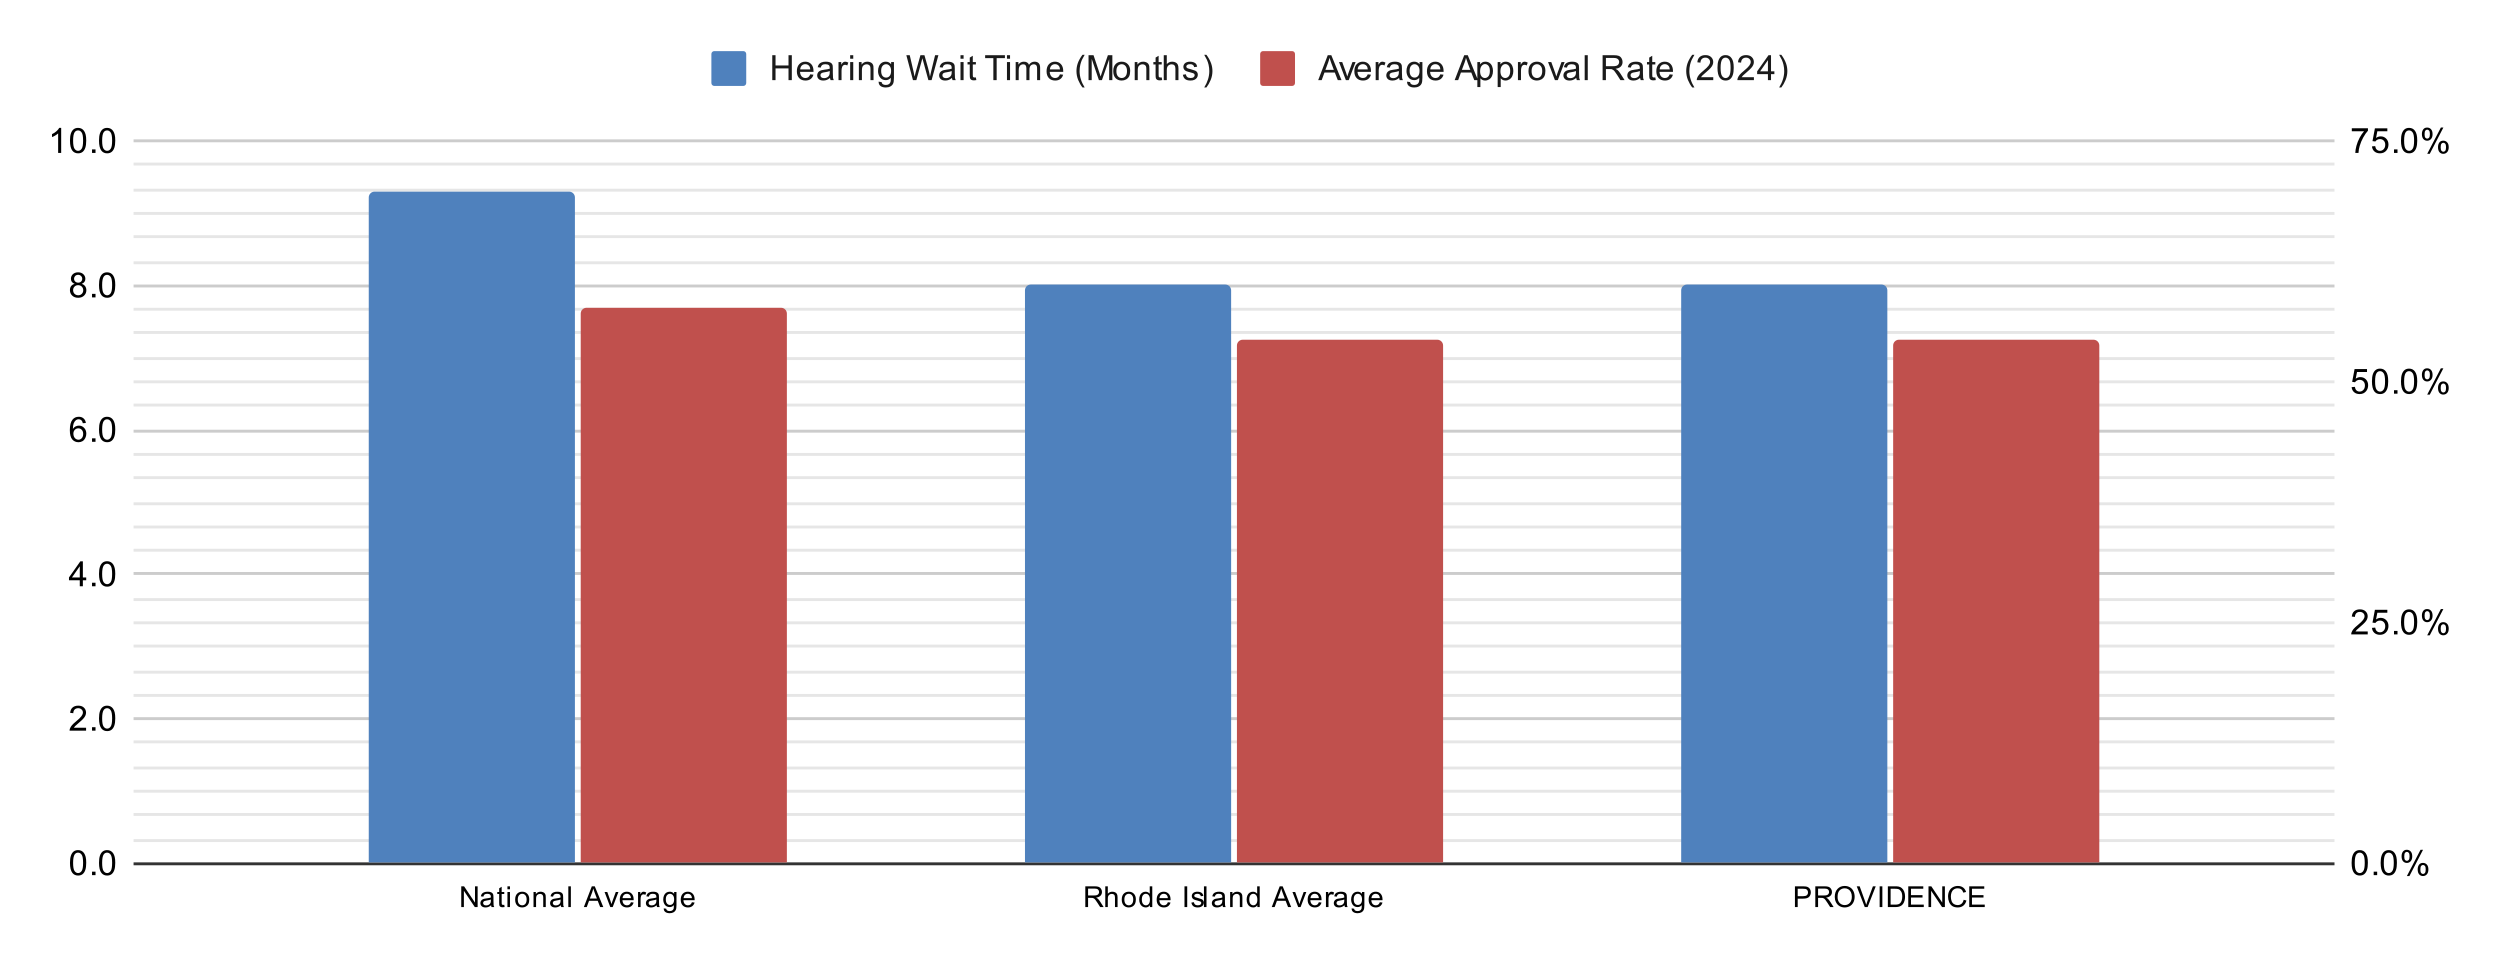 <?xml version="1.0" encoding="UTF-8"?> <svg xmlns:xlink="http://www.w3.org/1999/xlink" xmlns="http://www.w3.org/2000/svg" version="1.1" viewBox="0.0 0.0 861.0 332.0" fill="none" stroke="none" stroke-linecap="square" stroke-miterlimit="10" width="861" height="332"><path fill="#ffffff" d="M0 0L861.0 0L861.0 332.0L0 332.0L0 0Z" fill-rule="nonzero"></path><path stroke="#333333" stroke-width="1.0" stroke-linecap="butt" d="M46.5 297.5L803.5 297.5" fill-rule="nonzero"></path><path stroke="#cccccc" stroke-width="1.0" stroke-linecap="butt" d="M46.5 247.5L803.5 247.5" fill-rule="nonzero"></path><path stroke="#cccccc" stroke-width="1.0" stroke-linecap="butt" d="M46.5 197.5L803.5 197.5" fill-rule="nonzero"></path><path stroke="#cccccc" stroke-width="1.0" stroke-linecap="butt" d="M46.5 148.5L803.5 148.5" fill-rule="nonzero"></path><path stroke="#cccccc" stroke-width="1.0" stroke-linecap="butt" d="M46.5 98.5L803.5 98.5" fill-rule="nonzero"></path><path stroke="#cccccc" stroke-width="1.0" stroke-linecap="butt" d="M46.5 48.5L803.5 48.5" fill-rule="nonzero"></path><path stroke="#e6e6e6" stroke-width="1.0" stroke-linecap="butt" d="M46.5 289.5L803.5 289.5" fill-rule="nonzero"></path><path stroke="#e6e6e6" stroke-width="1.0" stroke-linecap="butt" d="M46.5 280.5L803.5 280.5" fill-rule="nonzero"></path><path stroke="#e6e6e6" stroke-width="1.0" stroke-linecap="butt" d="M46.5 272.5L803.5 272.5" fill-rule="nonzero"></path><path stroke="#e6e6e6" stroke-width="1.0" stroke-linecap="butt" d="M46.5 264.5L803.5 264.5" fill-rule="nonzero"></path><path stroke="#e6e6e6" stroke-width="1.0" stroke-linecap="butt" d="M46.5 255.5L803.5 255.5" fill-rule="nonzero"></path><path stroke="#e6e6e6" stroke-width="1.0" stroke-linecap="butt" d="M46.5 239.5L803.5 239.5" fill-rule="nonzero"></path><path stroke="#e6e6e6" stroke-width="1.0" stroke-linecap="butt" d="M46.5 231.5L803.5 231.5" fill-rule="nonzero"></path><path stroke="#e6e6e6" stroke-width="1.0" stroke-linecap="butt" d="M46.5 222.5L803.5 222.5" fill-rule="nonzero"></path><path stroke="#e6e6e6" stroke-width="1.0" stroke-linecap="butt" d="M46.5 214.5L803.5 214.5" fill-rule="nonzero"></path><path stroke="#e6e6e6" stroke-width="1.0" stroke-linecap="butt" d="M46.5 206.5L803.5 206.5" fill-rule="nonzero"></path><path stroke="#e6e6e6" stroke-width="1.0" stroke-linecap="butt" d="M46.5 189.5L803.5 189.5" fill-rule="nonzero"></path><path stroke="#e6e6e6" stroke-width="1.0" stroke-linecap="butt" d="M46.5 181.5L803.5 181.5" fill-rule="nonzero"></path><path stroke="#e6e6e6" stroke-width="1.0" stroke-linecap="butt" d="M46.5 173.5L803.5 173.5" fill-rule="nonzero"></path><path stroke="#e6e6e6" stroke-width="1.0" stroke-linecap="butt" d="M46.5 164.5L803.5 164.5" fill-rule="nonzero"></path><path stroke="#e6e6e6" stroke-width="1.0" stroke-linecap="butt" d="M46.5 156.5L803.5 156.5" fill-rule="nonzero"></path><path stroke="#e6e6e6" stroke-width="1.0" stroke-linecap="butt" d="M46.5 139.5L803.5 139.5" fill-rule="nonzero"></path><path stroke="#e6e6e6" stroke-width="1.0" stroke-linecap="butt" d="M46.5 131.5L803.5 131.5" fill-rule="nonzero"></path><path stroke="#e6e6e6" stroke-width="1.0" stroke-linecap="butt" d="M46.5 123.5L803.5 123.5" fill-rule="nonzero"></path><path stroke="#e6e6e6" stroke-width="1.0" stroke-linecap="butt" d="M46.5 114.5L803.5 114.5" fill-rule="nonzero"></path><path stroke="#e6e6e6" stroke-width="1.0" stroke-linecap="butt" d="M46.5 106.5L803.5 106.5" fill-rule="nonzero"></path><path stroke="#e6e6e6" stroke-width="1.0" stroke-linecap="butt" d="M46.5 90.5L803.5 90.5" fill-rule="nonzero"></path><path stroke="#e6e6e6" stroke-width="1.0" stroke-linecap="butt" d="M46.5 81.5L803.5 81.5" fill-rule="nonzero"></path><path stroke="#e6e6e6" stroke-width="1.0" stroke-linecap="butt" d="M46.5 73.5L803.5 73.5" fill-rule="nonzero"></path><path stroke="#e6e6e6" stroke-width="1.0" stroke-linecap="butt" d="M46.5 65.5L803.5 65.5" fill-rule="nonzero"></path><path stroke="#e6e6e6" stroke-width="1.0" stroke-linecap="butt" d="M46.5 56.5L803.5 56.5" fill-rule="nonzero"></path><clipPath id="id_0"><path d="M46.6 48.667L803.4 48.667L803.4 297.4L46.6 297.4L46.6 48.667Z" clip-rule="nonzero"></path></clipPath><path stroke="#000000" stroke-width="2.0" stroke-linecap="butt" stroke-opacity="0.0" clip-path="url(#id_0)" d="M198.0 297.0L127.0 297.0L127.0 68.0C127.0 66.895 127.895 66.0 129.0 66.0L196.0 66.0C197.105 66.0 198.0 66.895 198.0 68.0Z" fill-rule="nonzero"></path><path fill="#4f81bd" clip-path="url(#id_0)" d="M198.0 297.0L127.0 297.0L127.0 68.0C127.0 66.895 127.895 66.0 129.0 66.0L196.0 66.0C197.105 66.0 198.0 66.895 198.0 68.0Z" fill-rule="nonzero"></path><path stroke="#000000" stroke-width="2.0" stroke-linecap="butt" stroke-opacity="0.0" clip-path="url(#id_0)" d="M424.0 297.0L353.0 297.0L353.0 100.0C353.0 98.895 353.895 98.0 355.0 98.0L422.0 98.0C423.105 98.0 424.0 98.895 424.0 100.0Z" fill-rule="nonzero"></path><path fill="#4f81bd" clip-path="url(#id_0)" d="M424.0 297.0L353.0 297.0L353.0 100.0C353.0 98.895 353.895 98.0 355.0 98.0L422.0 98.0C423.105 98.0 424.0 98.895 424.0 100.0Z" fill-rule="nonzero"></path><path stroke="#000000" stroke-width="2.0" stroke-linecap="butt" stroke-opacity="0.0" clip-path="url(#id_0)" d="M650.0 297.0L579.0 297.0L579.0 100.0C579.0 98.895 579.895 98.0 581.0 98.0L648.0 98.0C649.105 98.0 650.0 98.895 650.0 100.0Z" fill-rule="nonzero"></path><path fill="#4f81bd" clip-path="url(#id_0)" d="M650.0 297.0L579.0 297.0L579.0 100.0C579.0 98.895 579.895 98.0 581.0 98.0L648.0 98.0C649.105 98.0 650.0 98.895 650.0 100.0Z" fill-rule="nonzero"></path><path stroke="#000000" stroke-width="2.0" stroke-linecap="butt" stroke-opacity="0.0" clip-path="url(#id_0)" d="M271.0 297.0L200.0 297.0L200.0 108.0C200.0 106.895 200.895 106.0 202.0 106.0L269.0 106.0C270.105 106.0 271.0 106.895 271.0 108.0Z" fill-rule="nonzero"></path><path fill="#c0504d" clip-path="url(#id_0)" d="M271.0 297.0L200.0 297.0L200.0 108.0C200.0 106.895 200.895 106.0 202.0 106.0L269.0 106.0C270.105 106.0 271.0 106.895 271.0 108.0Z" fill-rule="nonzero"></path><path stroke="#000000" stroke-width="2.0" stroke-linecap="butt" stroke-opacity="0.0" clip-path="url(#id_0)" d="M497.0 297.0L426.0 297.0L426.0 119.0C426.0 117.895 426.895 117.0 428.0 117.0L495.0 117.0C496.105 117.0 497.0 117.895 497.0 119.0Z" fill-rule="nonzero"></path><path fill="#c0504d" clip-path="url(#id_0)" d="M497.0 297.0L426.0 297.0L426.0 119.0C426.0 117.895 426.895 117.0 428.0 117.0L495.0 117.0C496.105 117.0 497.0 117.895 497.0 119.0Z" fill-rule="nonzero"></path><path stroke="#000000" stroke-width="2.0" stroke-linecap="butt" stroke-opacity="0.0" clip-path="url(#id_0)" d="M723.0 297.0L652.0 297.0L652.0 119.0C652.0 117.895 652.895 117.0 654.0 117.0L721.0 117.0C722.105 117.0 723.0 117.895 723.0 119.0Z" fill-rule="nonzero"></path><path fill="#c0504d" clip-path="url(#id_0)" d="M723.0 297.0L652.0 297.0L652.0 119.0C652.0 117.895 652.895 117.0 654.0 117.0L721.0 117.0C722.105 117.0 723.0 117.895 723.0 119.0Z" fill-rule="nonzero"></path><path fill="#000000" d="M24.1 297.166Q24.1 295.634 24.413 294.712Q24.725 293.775 25.334 293.275Q25.959 292.775 26.897 292.775Q27.584 292.775 28.1 293.056Q28.631 293.337 28.975 293.869Q29.319 294.384 29.506 295.134Q29.694 295.884 29.694 297.166Q29.694 298.681 29.381 299.603Q29.084 300.525 28.459 301.041Q27.85 301.541 26.897 301.541Q25.663 301.541 24.944 300.65Q24.1 299.587 24.1 297.166ZM25.178 297.166Q25.178 299.275 25.678 299.978Q26.178 300.681 26.897 300.681Q27.631 300.681 28.116 299.978Q28.616 299.275 28.616 297.166Q28.616 295.041 28.116 294.353Q27.631 293.65 26.881 293.65Q26.163 293.65 25.725 294.259Q25.178 295.041 25.178 297.166ZM31.694 301.4L31.694 300.197L32.897 300.197L32.897 301.4L31.694 301.4ZM34.1 297.166Q34.1 295.634 34.413 294.712Q34.725 293.775 35.334 293.275Q35.959 292.775 36.897 292.775Q37.584 292.775 38.1 293.056Q38.631 293.337 38.975 293.869Q39.319 294.384 39.506 295.134Q39.694 295.884 39.694 297.166Q39.694 298.681 39.381 299.603Q39.084 300.525 38.459 301.041Q37.85 301.541 36.897 301.541Q35.663 301.541 34.944 300.65Q34.1 299.587 34.1 297.166ZM35.178 297.166Q35.178 299.275 35.678 299.978Q36.178 300.681 36.897 300.681Q37.631 300.681 38.116 299.978Q38.616 299.275 38.616 297.166Q38.616 295.041 38.116 294.353Q37.631 293.65 36.881 293.65Q36.163 293.65 35.725 294.259Q35.178 295.041 35.178 297.166Z" fill-rule="nonzero"></path><path fill="#000000" d="M29.647 250.638L29.647 251.653L23.959 251.653Q23.959 251.278 24.084 250.919Q24.303 250.341 24.772 249.778Q25.256 249.216 26.163 248.481Q27.569 247.325 28.053 246.653Q28.553 245.981 28.553 245.388Q28.553 244.763 28.1 244.341Q27.647 243.903 26.928 243.903Q26.163 243.903 25.709 244.356Q25.256 244.81 25.241 245.622L24.163 245.513Q24.272 244.294 24.991 243.669Q25.725 243.028 26.959 243.028Q28.194 243.028 28.913 243.716Q29.631 244.403 29.631 245.419Q29.631 245.935 29.413 246.435Q29.209 246.919 28.709 247.481Q28.225 248.028 27.1 248.981Q26.147 249.778 25.866 250.075Q25.6 250.356 25.428 250.638L29.647 250.638ZM31.694 251.653L31.694 250.45L32.897 250.45L32.897 251.653L31.694 251.653ZM34.1 247.419Q34.1 245.888 34.413 244.966Q34.725 244.028 35.334 243.528Q35.959 243.028 36.897 243.028Q37.584 243.028 38.1 243.31Q38.631 243.591 38.975 244.122Q39.319 244.638 39.506 245.388Q39.694 246.138 39.694 247.419Q39.694 248.935 39.381 249.856Q39.084 250.778 38.459 251.294Q37.85 251.794 36.897 251.794Q35.663 251.794 34.944 250.903Q34.1 249.841 34.1 247.419ZM35.178 247.419Q35.178 249.528 35.678 250.231Q36.178 250.935 36.897 250.935Q37.631 250.935 38.116 250.231Q38.616 249.528 38.616 247.419Q38.616 245.294 38.116 244.606Q37.631 243.903 36.881 243.903Q36.163 243.903 35.725 244.513Q35.178 245.294 35.178 247.419Z" fill-rule="nonzero"></path><path fill="#000000" d="M27.475 201.907L27.475 199.844L23.756 199.844L23.756 198.875L27.678 193.313L28.538 193.313L28.538 198.875L29.694 198.875L29.694 199.844L28.538 199.844L28.538 201.907L27.475 201.907ZM27.475 198.875L27.475 195.016L24.788 198.875L27.475 198.875ZM31.694 201.907L31.694 200.704L32.897 200.704L32.897 201.907L31.694 201.907ZM34.1 197.672Q34.1 196.141 34.413 195.219Q34.725 194.282 35.334 193.782Q35.959 193.282 36.897 193.282Q37.584 193.282 38.1 193.563Q38.631 193.844 38.975 194.375Q39.319 194.891 39.506 195.641Q39.694 196.391 39.694 197.672Q39.694 199.188 39.381 200.11Q39.084 201.032 38.459 201.547Q37.85 202.047 36.897 202.047Q35.663 202.047 34.944 201.157Q34.1 200.094 34.1 197.672ZM35.178 197.672Q35.178 199.782 35.678 200.485Q36.178 201.188 36.897 201.188Q37.631 201.188 38.116 200.485Q38.616 199.782 38.616 197.672Q38.616 195.547 38.116 194.86Q37.631 194.157 36.881 194.157Q36.163 194.157 35.725 194.766Q35.178 195.547 35.178 197.672Z" fill-rule="nonzero"></path><path fill="#000000" d="M29.569 145.676L28.522 145.754Q28.381 145.129 28.131 144.847Q27.694 144.394 27.069 144.394Q26.569 144.394 26.178 144.676Q25.694 145.051 25.397 145.754Q25.116 146.441 25.1 147.722Q25.475 147.144 26.022 146.863Q26.584 146.582 27.194 146.582Q28.241 146.582 28.975 147.363Q29.725 148.144 29.725 149.363Q29.725 150.176 29.366 150.879Q29.022 151.566 28.413 151.941Q27.803 152.301 27.038 152.301Q25.709 152.301 24.881 151.332Q24.053 150.363 24.053 148.144Q24.053 145.644 24.975 144.519Q25.772 143.535 27.131 143.535Q28.147 143.535 28.788 144.113Q29.444 144.676 29.569 145.676ZM25.272 149.379Q25.272 149.926 25.491 150.426Q25.725 150.91 26.131 151.176Q26.553 151.441 27.022 151.441Q27.678 151.441 28.163 150.91Q28.647 150.363 28.647 149.441Q28.647 148.551 28.163 148.035Q27.694 147.519 26.975 147.519Q26.256 147.519 25.756 148.035Q25.272 148.551 25.272 149.379ZM31.694 152.16L31.694 150.957L32.897 150.957L32.897 152.16L31.694 152.16ZM34.1 147.926Q34.1 146.394 34.413 145.472Q34.725 144.535 35.334 144.035Q35.959 143.535 36.897 143.535Q37.584 143.535 38.1 143.816Q38.631 144.097 38.975 144.629Q39.319 145.144 39.506 145.894Q39.694 146.644 39.694 147.926Q39.694 149.441 39.381 150.363Q39.084 151.285 38.459 151.801Q37.85 152.301 36.897 152.301Q35.663 152.301 34.944 151.41Q34.1 150.347 34.1 147.926ZM35.178 147.926Q35.178 150.035 35.678 150.738Q36.178 151.441 36.897 151.441Q37.631 151.441 38.116 150.738Q38.616 150.035 38.616 147.926Q38.616 145.801 38.116 145.113Q37.631 144.41 36.881 144.41Q36.163 144.41 35.725 145.019Q35.178 145.801 35.178 147.926Z" fill-rule="nonzero"></path><path fill="#000000" d="M25.725 97.757Q25.069 97.507 24.741 97.07Q24.428 96.616 24.428 96.007Q24.428 95.07 25.1 94.429Q25.788 93.788 26.897 93.788Q28.022 93.788 28.709 94.445Q29.397 95.101 29.397 96.038Q29.397 96.632 29.084 97.07Q28.772 97.507 28.131 97.757Q28.928 98.007 29.334 98.585Q29.741 99.163 29.741 99.96Q29.741 101.054 28.959 101.804Q28.194 102.554 26.913 102.554Q25.647 102.554 24.866 101.804Q24.084 101.054 24.084 99.929Q24.084 99.085 24.506 98.523Q24.944 97.96 25.725 97.757ZM25.506 95.96Q25.506 96.57 25.897 96.96Q26.303 97.351 26.928 97.351Q27.538 97.351 27.928 96.976Q28.319 96.585 28.319 96.023Q28.319 95.445 27.913 95.054Q27.506 94.648 26.913 94.648Q26.303 94.648 25.897 95.038Q25.506 95.429 25.506 95.96ZM25.178 99.929Q25.178 100.382 25.381 100.804Q25.6 101.226 26.022 101.46Q26.444 101.695 26.928 101.695Q27.678 101.695 28.163 101.21Q28.663 100.726 28.663 99.976Q28.663 99.21 28.163 98.71Q27.663 98.21 26.897 98.21Q26.147 98.21 25.663 98.71Q25.178 99.195 25.178 99.929ZM31.694 102.413L31.694 101.21L32.897 101.21L32.897 102.413L31.694 102.413ZM34.1 98.179Q34.1 96.648 34.413 95.726Q34.725 94.788 35.334 94.288Q35.959 93.788 36.897 93.788Q37.584 93.788 38.1 94.07Q38.631 94.351 38.975 94.882Q39.319 95.398 39.506 96.148Q39.694 96.898 39.694 98.179Q39.694 99.695 39.381 100.616Q39.084 101.538 38.459 102.054Q37.85 102.554 36.897 102.554Q35.663 102.554 34.944 101.663Q34.1 100.601 34.1 98.179ZM35.178 98.179Q35.178 100.288 35.678 100.991Q36.178 101.695 36.897 101.695Q37.631 101.695 38.116 100.991Q38.616 100.288 38.616 98.179Q38.616 96.054 38.116 95.366Q37.631 94.663 36.881 94.663Q36.163 94.663 35.725 95.273Q35.178 96.054 35.178 98.179Z" fill-rule="nonzero"></path><path fill="#000000" d="M21.069 52.667L20.022 52.667L20.022 45.948Q19.631 46.307 19.006 46.682Q18.397 47.042 17.913 47.214L17.913 46.198Q18.788 45.776 19.444 45.198Q20.116 44.604 20.397 44.042L21.069 44.042L21.069 52.667ZM24.1 48.432Q24.1 46.901 24.413 45.979Q24.725 45.042 25.334 44.542Q25.959 44.042 26.897 44.042Q27.584 44.042 28.1 44.323Q28.631 44.604 28.975 45.135Q29.319 45.651 29.506 46.401Q29.694 47.151 29.694 48.432Q29.694 49.948 29.381 50.87Q29.084 51.792 28.459 52.307Q27.85 52.807 26.897 52.807Q25.663 52.807 24.944 51.917Q24.1 50.854 24.1 48.432ZM25.178 48.432Q25.178 50.542 25.678 51.245Q26.178 51.948 26.897 51.948Q27.631 51.948 28.116 51.245Q28.616 50.542 28.616 48.432Q28.616 46.307 28.116 45.62Q27.631 44.917 26.881 44.917Q26.163 44.917 25.725 45.526Q25.178 46.307 25.178 48.432ZM31.694 52.667L31.694 51.464L32.897 51.464L32.897 52.667L31.694 52.667ZM34.1 48.432Q34.1 46.901 34.413 45.979Q34.725 45.042 35.334 44.542Q35.959 44.042 36.897 44.042Q37.584 44.042 38.1 44.323Q38.631 44.604 38.975 45.135Q39.319 45.651 39.506 46.401Q39.694 47.151 39.694 48.432Q39.694 49.948 39.381 50.87Q39.084 51.792 38.459 52.307Q37.85 52.807 36.897 52.807Q35.663 52.807 34.944 51.917Q34.1 50.854 34.1 48.432ZM35.178 48.432Q35.178 50.542 35.678 51.245Q36.178 51.948 36.897 51.948Q37.631 51.948 38.116 51.245Q38.616 50.542 38.616 48.432Q38.616 46.307 38.116 45.62Q37.631 44.917 36.881 44.917Q36.163 44.917 35.725 45.526Q35.178 46.307 35.178 48.432Z" fill-rule="nonzero"></path><path fill="#000000" d="M809.9 297.166Q809.9 295.634 810.212 294.712Q810.525 293.775 811.134 293.275Q811.759 292.775 812.697 292.775Q813.384 292.775 813.9 293.056Q814.431 293.337 814.775 293.869Q815.119 294.384 815.306 295.134Q815.494 295.884 815.494 297.166Q815.494 298.681 815.181 299.603Q814.884 300.525 814.259 301.041Q813.65 301.541 812.697 301.541Q811.462 301.541 810.744 300.65Q809.9 299.587 809.9 297.166ZM810.978 297.166Q810.978 299.275 811.478 299.978Q811.978 300.681 812.697 300.681Q813.431 300.681 813.916 299.978Q814.416 299.275 814.416 297.166Q814.416 295.041 813.916 294.353Q813.431 293.65 812.681 293.65Q811.962 293.65 811.525 294.259Q810.978 295.041 810.978 297.166ZM817.494 301.4L817.494 300.197L818.697 300.197L818.697 301.4L817.494 301.4ZM819.9 297.166Q819.9 295.634 820.212 294.712Q820.525 293.775 821.134 293.275Q821.759 292.775 822.697 292.775Q823.384 292.775 823.9 293.056Q824.431 293.337 824.775 293.869Q825.119 294.384 825.306 295.134Q825.494 295.884 825.494 297.166Q825.494 298.681 825.181 299.603Q824.884 300.525 824.259 301.041Q823.65 301.541 822.697 301.541Q821.462 301.541 820.744 300.65Q819.9 299.587 819.9 297.166ZM820.978 297.166Q820.978 299.275 821.478 299.978Q821.978 300.681 822.697 300.681Q823.431 300.681 823.916 299.978Q824.416 299.275 824.416 297.166Q824.416 295.041 823.916 294.353Q823.431 293.65 822.681 293.65Q821.962 293.65 821.525 294.259Q820.978 295.041 820.978 297.166ZM827.103 294.869Q827.103 293.947 827.556 293.306Q828.025 292.666 828.9 292.666Q829.712 292.666 830.244 293.244Q830.775 293.822 830.775 294.931Q830.775 296.025 830.228 296.619Q829.697 297.197 828.916 297.197Q828.134 297.197 827.619 296.619Q827.103 296.041 827.103 294.869ZM828.931 293.384Q828.541 293.384 828.275 293.728Q828.025 294.072 828.025 294.978Q828.025 295.806 828.275 296.15Q828.541 296.478 828.931 296.478Q829.337 296.478 829.587 296.134Q829.853 295.791 829.853 294.9Q829.853 294.056 829.587 293.728Q829.322 293.384 828.931 293.384ZM828.931 301.712L833.634 292.666L834.494 292.666L829.806 301.712L828.931 301.712ZM832.65 299.384Q832.65 298.462 833.103 297.822Q833.572 297.181 834.462 297.181Q835.275 297.181 835.806 297.759Q836.337 298.322 836.337 299.447Q836.337 300.541 835.791 301.134Q835.259 301.712 834.462 301.712Q833.697 301.712 833.166 301.134Q832.65 300.556 832.65 299.384ZM834.494 297.9Q834.087 297.9 833.822 298.244Q833.572 298.587 833.572 299.494Q833.572 300.306 833.837 300.65Q834.103 300.994 834.494 300.994Q834.884 300.994 835.15 300.65Q835.416 300.306 835.416 299.4Q835.416 298.572 835.15 298.244Q834.884 297.9 834.494 297.9Z" fill-rule="nonzero"></path><path fill="#000000" d="M815.447 217.473L815.447 218.489L809.759 218.489Q809.759 218.114 809.884 217.755Q810.103 217.176 810.572 216.614Q811.056 216.051 811.962 215.317Q813.369 214.161 813.853 213.489Q814.353 212.817 814.353 212.223Q814.353 211.598 813.9 211.176Q813.447 210.739 812.728 210.739Q811.962 210.739 811.509 211.192Q811.056 211.645 811.041 212.458L809.962 212.348Q810.072 211.13 810.791 210.505Q811.525 209.864 812.759 209.864Q813.994 209.864 814.712 210.551Q815.431 211.239 815.431 212.255Q815.431 212.77 815.212 213.27Q815.009 213.755 814.509 214.317Q814.025 214.864 812.9 215.817Q811.947 216.614 811.666 216.911Q811.4 217.192 811.228 217.473L815.447 217.473ZM816.9 216.239L818.009 216.145Q818.134 216.958 818.572 217.364Q819.025 217.77 819.666 217.77Q820.416 217.77 820.947 217.192Q821.478 216.614 821.478 215.676Q821.478 214.77 820.962 214.255Q820.462 213.723 819.634 213.723Q819.134 213.723 818.712 213.958Q818.306 214.192 818.072 214.551L817.087 214.426L817.916 210.02L822.197 210.02L822.197 211.02L818.759 211.02L818.306 213.333Q819.072 212.786 819.916 212.786Q821.041 212.786 821.806 213.567Q822.587 214.348 822.587 215.583Q822.587 216.739 821.916 217.598Q821.087 218.63 819.666 218.63Q818.494 218.63 817.744 217.973Q817.009 217.317 816.9 216.239ZM824.494 218.489L824.494 217.286L825.697 217.286L825.697 218.489L824.494 218.489ZM826.9 214.255Q826.9 212.723 827.212 211.801Q827.525 210.864 828.134 210.364Q828.759 209.864 829.697 209.864Q830.384 209.864 830.9 210.145Q831.431 210.426 831.775 210.958Q832.119 211.473 832.306 212.223Q832.494 212.973 832.494 214.255Q832.494 215.77 832.181 216.692Q831.884 217.614 831.259 218.13Q830.65 218.63 829.697 218.63Q828.462 218.63 827.744 217.739Q826.9 216.676 826.9 214.255ZM827.978 214.255Q827.978 216.364 828.478 217.067Q828.978 217.77 829.697 217.77Q830.431 217.77 830.916 217.067Q831.416 216.364 831.416 214.255Q831.416 212.13 830.916 211.442Q830.431 210.739 829.681 210.739Q828.962 210.739 828.525 211.348Q827.978 212.13 827.978 214.255ZM834.103 211.958Q834.103 211.036 834.556 210.395Q835.025 209.755 835.9 209.755Q836.712 209.755 837.244 210.333Q837.775 210.911 837.775 212.02Q837.775 213.114 837.228 213.708Q836.697 214.286 835.916 214.286Q835.134 214.286 834.619 213.708Q834.103 213.13 834.103 211.958ZM835.931 210.473Q835.541 210.473 835.275 210.817Q835.025 211.161 835.025 212.067Q835.025 212.895 835.275 213.239Q835.541 213.567 835.931 213.567Q836.337 213.567 836.587 213.223Q836.853 212.88 836.853 211.989Q836.853 211.145 836.587 210.817Q836.322 210.473 835.931 210.473ZM835.931 218.801L840.634 209.755L841.494 209.755L836.806 218.801L835.931 218.801ZM839.65 216.473Q839.65 215.551 840.103 214.911Q840.572 214.27 841.462 214.27Q842.275 214.27 842.806 214.848Q843.337 215.411 843.337 216.536Q843.337 217.63 842.791 218.223Q842.259 218.801 841.462 218.801Q840.697 218.801 840.166 218.223Q839.65 217.645 839.65 216.473ZM841.494 214.989Q841.087 214.989 840.822 215.333Q840.572 215.676 840.572 216.583Q840.572 217.395 840.837 217.739Q841.103 218.083 841.494 218.083Q841.884 218.083 842.15 217.739Q842.416 217.395 842.416 216.489Q842.416 215.661 842.15 215.333Q841.884 214.989 841.494 214.989Z" fill-rule="nonzero"></path><path fill="#000000" d="M809.9 133.328L811.009 133.234Q811.134 134.047 811.572 134.453Q812.025 134.859 812.666 134.859Q813.416 134.859 813.947 134.281Q814.478 133.703 814.478 132.765Q814.478 131.859 813.962 131.343Q813.462 130.812 812.634 130.812Q812.134 130.812 811.712 131.047Q811.306 131.281 811.072 131.64L810.087 131.515L810.916 127.109L815.197 127.109L815.197 128.109L811.759 128.109L811.306 130.422Q812.072 129.875 812.916 129.875Q814.041 129.875 814.806 130.656Q815.587 131.437 815.587 132.672Q815.587 133.828 814.916 134.687Q814.087 135.718 812.666 135.718Q811.494 135.718 810.744 135.062Q810.009 134.406 809.9 133.328ZM816.9 131.343Q816.9 129.812 817.212 128.89Q817.525 127.953 818.134 127.453Q818.759 126.953 819.697 126.953Q820.384 126.953 820.9 127.234Q821.431 127.515 821.775 128.047Q822.119 128.562 822.306 129.312Q822.494 130.062 822.494 131.343Q822.494 132.859 822.181 133.781Q821.884 134.703 821.259 135.218Q820.65 135.718 819.697 135.718Q818.462 135.718 817.744 134.828Q816.9 133.765 816.9 131.343ZM817.978 131.343Q817.978 133.453 818.478 134.156Q818.978 134.859 819.697 134.859Q820.431 134.859 820.916 134.156Q821.416 133.453 821.416 131.343Q821.416 129.218 820.916 128.531Q820.431 127.828 819.681 127.828Q818.962 127.828 818.525 128.437Q817.978 129.218 817.978 131.343ZM824.494 135.578L824.494 134.375L825.697 134.375L825.697 135.578L824.494 135.578ZM826.9 131.343Q826.9 129.812 827.212 128.89Q827.525 127.953 828.134 127.453Q828.759 126.953 829.697 126.953Q830.384 126.953 830.9 127.234Q831.431 127.515 831.775 128.047Q832.119 128.562 832.306 129.312Q832.494 130.062 832.494 131.343Q832.494 132.859 832.181 133.781Q831.884 134.703 831.259 135.218Q830.65 135.718 829.697 135.718Q828.462 135.718 827.744 134.828Q826.9 133.765 826.9 131.343ZM827.978 131.343Q827.978 133.453 828.478 134.156Q828.978 134.859 829.697 134.859Q830.431 134.859 830.916 134.156Q831.416 133.453 831.416 131.343Q831.416 129.218 830.916 128.531Q830.431 127.828 829.681 127.828Q828.962 127.828 828.525 128.437Q827.978 129.218 827.978 131.343ZM834.103 129.047Q834.103 128.125 834.556 127.484Q835.025 126.843 835.9 126.843Q836.712 126.843 837.244 127.422Q837.775 128 837.775 129.109Q837.775 130.203 837.228 130.797Q836.697 131.375 835.916 131.375Q835.134 131.375 834.619 130.797Q834.103 130.218 834.103 129.047ZM835.931 127.562Q835.541 127.562 835.275 127.906Q835.025 128.25 835.025 129.156Q835.025 129.984 835.275 130.328Q835.541 130.656 835.931 130.656Q836.337 130.656 836.587 130.312Q836.853 129.968 836.853 129.078Q836.853 128.234 836.587 127.906Q836.322 127.562 835.931 127.562ZM835.931 135.89L840.634 126.843L841.494 126.843L836.806 135.89L835.931 135.89ZM839.65 133.562Q839.65 132.64 840.103 132Q840.572 131.359 841.462 131.359Q842.275 131.359 842.806 131.937Q843.337 132.5 843.337 133.625Q843.337 134.718 842.791 135.312Q842.259 135.89 841.462 135.89Q840.697 135.89 840.166 135.312Q839.65 134.734 839.65 133.562ZM841.494 132.078Q841.087 132.078 840.822 132.422Q840.572 132.765 840.572 133.672Q840.572 134.484 840.837 134.828Q841.103 135.172 841.494 135.172Q841.884 135.172 842.15 134.828Q842.416 134.484 842.416 133.578Q842.416 132.75 842.15 132.422Q841.884 132.078 841.494 132.078Z" fill-rule="nonzero"></path><path fill="#000000" d="M809.962 45.198L809.962 44.182L815.525 44.182L815.525 45.01Q814.712 45.885 813.9 47.339Q813.103 48.776 812.666 50.307Q812.337 51.385 812.259 52.667L811.166 52.667Q811.181 51.651 811.556 50.214Q811.947 48.776 812.65 47.448Q813.369 46.12 814.181 45.198L809.962 45.198ZM816.9 50.417L818.009 50.323Q818.134 51.135 818.572 51.542Q819.025 51.948 819.666 51.948Q820.416 51.948 820.947 51.37Q821.478 50.792 821.478 49.854Q821.478 48.948 820.962 48.432Q820.462 47.901 819.634 47.901Q819.134 47.901 818.712 48.135Q818.306 48.37 818.072 48.729L817.087 48.604L817.916 44.198L822.197 44.198L822.197 45.198L818.759 45.198L818.306 47.51Q819.072 46.964 819.916 46.964Q821.041 46.964 821.806 47.745Q822.587 48.526 822.587 49.76Q822.587 50.917 821.916 51.776Q821.087 52.807 819.666 52.807Q818.494 52.807 817.744 52.151Q817.009 51.495 816.9 50.417ZM824.494 52.667L824.494 51.464L825.697 51.464L825.697 52.667L824.494 52.667ZM826.9 48.432Q826.9 46.901 827.212 45.979Q827.525 45.042 828.134 44.542Q828.759 44.042 829.697 44.042Q830.384 44.042 830.9 44.323Q831.431 44.604 831.775 45.135Q832.119 45.651 832.306 46.401Q832.494 47.151 832.494 48.432Q832.494 49.948 832.181 50.87Q831.884 51.792 831.259 52.307Q830.65 52.807 829.697 52.807Q828.462 52.807 827.744 51.917Q826.9 50.854 826.9 48.432ZM827.978 48.432Q827.978 50.542 828.478 51.245Q828.978 51.948 829.697 51.948Q830.431 51.948 830.916 51.245Q831.416 50.542 831.416 48.432Q831.416 46.307 830.916 45.62Q830.431 44.917 829.681 44.917Q828.962 44.917 828.525 45.526Q827.978 46.307 827.978 48.432ZM834.103 46.135Q834.103 45.214 834.556 44.573Q835.025 43.932 835.9 43.932Q836.712 43.932 837.244 44.51Q837.775 45.089 837.775 46.198Q837.775 47.292 837.228 47.885Q836.697 48.464 835.916 48.464Q835.134 48.464 834.619 47.885Q834.103 47.307 834.103 46.135ZM835.931 44.651Q835.541 44.651 835.275 44.995Q835.025 45.339 835.025 46.245Q835.025 47.073 835.275 47.417Q835.541 47.745 835.931 47.745Q836.337 47.745 836.587 47.401Q836.853 47.057 836.853 46.167Q836.853 45.323 836.587 44.995Q836.322 44.651 835.931 44.651ZM835.931 52.979L840.634 43.932L841.494 43.932L836.806 52.979L835.931 52.979ZM839.65 50.651Q839.65 49.729 840.103 49.089Q840.572 48.448 841.462 48.448Q842.275 48.448 842.806 49.026Q843.337 49.589 843.337 50.714Q843.337 51.807 842.791 52.401Q842.259 52.979 841.462 52.979Q840.697 52.979 840.166 52.401Q839.65 51.823 839.65 50.651ZM841.494 49.167Q841.087 49.167 840.822 49.51Q840.572 49.854 840.572 50.76Q840.572 51.573 840.837 51.917Q841.103 52.26 841.494 52.26Q841.884 52.26 842.15 51.917Q842.416 51.573 842.416 50.667Q842.416 49.839 842.15 49.51Q841.884 49.167 841.494 49.167Z" fill-rule="nonzero"></path><path fill="#000000" d="M158.855 312.4L158.855 305.244L159.824 305.244L163.59 310.869L163.59 305.244L164.496 305.244L164.496 312.4L163.527 312.4L159.761 306.775L159.761 312.4L158.855 312.4ZM169.136 311.759Q168.652 312.181 168.199 312.353Q167.746 312.525 167.23 312.525Q166.371 312.525 165.902 312.103Q165.449 311.681 165.449 311.025Q165.449 310.65 165.621 310.337Q165.793 310.025 166.074 309.837Q166.355 309.634 166.715 309.541Q166.965 309.478 167.496 309.416Q168.558 309.291 169.058 309.103Q169.058 308.931 169.058 308.884Q169.058 308.337 168.808 308.119Q168.48 307.822 167.808 307.822Q167.199 307.822 166.902 308.041Q166.605 308.259 166.465 308.806L165.605 308.697Q165.715 308.134 165.98 307.806Q166.261 307.462 166.761 307.291Q167.277 307.103 167.949 307.103Q168.605 307.103 169.011 307.259Q169.433 307.416 169.621 307.65Q169.824 307.884 169.902 308.244Q169.949 308.462 169.949 309.056L169.949 310.228Q169.949 311.447 169.996 311.775Q170.058 312.103 170.23 312.4L169.308 312.4Q169.168 312.119 169.136 311.759ZM169.058 309.791Q168.574 309.994 167.621 310.134Q167.09 310.212 166.855 310.306Q166.636 310.4 166.511 310.587Q166.386 310.775 166.386 311.009Q166.386 311.353 166.652 311.587Q166.918 311.822 167.433 311.822Q167.949 311.822 168.34 311.603Q168.73 311.384 168.918 310.994Q169.058 310.697 169.058 310.119L169.058 309.791ZM173.668 311.619L173.793 312.384Q173.418 312.462 173.136 312.462Q172.652 312.462 172.386 312.322Q172.121 312.166 172.011 311.916Q171.918 311.666 171.918 310.884L171.918 307.9L171.261 307.9L171.261 307.212L171.918 307.212L171.918 305.931L172.777 305.4L172.777 307.212L173.668 307.212L173.668 307.9L172.777 307.9L172.777 310.931Q172.777 311.306 172.824 311.416Q172.871 311.525 172.98 311.587Q173.09 311.65 173.277 311.65Q173.433 311.65 173.668 311.619ZM174.761 306.259L174.761 305.244L175.636 305.244L175.636 306.259L174.761 306.259ZM174.761 312.4L174.761 307.212L175.636 307.212L175.636 312.4L174.761 312.4ZM177.418 309.806Q177.418 308.369 178.23 307.666Q178.886 307.103 179.855 307.103Q180.918 307.103 181.59 307.806Q182.277 308.494 182.277 309.728Q182.277 310.728 181.98 311.306Q181.683 311.884 181.105 312.212Q180.527 312.525 179.855 312.525Q178.761 312.525 178.09 311.822Q177.418 311.119 177.418 309.806ZM178.324 309.806Q178.324 310.806 178.761 311.306Q179.199 311.791 179.855 311.791Q180.511 311.791 180.933 311.291Q181.371 310.791 181.371 309.775Q181.371 308.822 180.933 308.322Q180.496 307.822 179.855 307.822Q179.199 307.822 178.761 308.322Q178.324 308.806 178.324 309.806ZM183.746 312.4L183.746 307.212L184.543 307.212L184.543 307.947Q185.105 307.103 186.183 307.103Q186.652 307.103 187.043 307.275Q187.449 307.431 187.636 307.712Q187.84 307.978 187.918 308.353Q187.965 308.603 187.965 309.212L187.965 312.4L187.09 312.4L187.09 309.244Q187.09 308.712 186.98 308.447Q186.886 308.181 186.621 308.025Q186.355 307.853 186.011 307.853Q185.449 307.853 185.027 308.212Q184.621 308.572 184.621 309.572L184.621 312.4L183.746 312.4ZM193.136 311.759Q192.652 312.181 192.199 312.353Q191.746 312.525 191.23 312.525Q190.371 312.525 189.902 312.103Q189.449 311.681 189.449 311.025Q189.449 310.65 189.621 310.337Q189.793 310.025 190.074 309.837Q190.355 309.634 190.715 309.541Q190.965 309.478 191.496 309.416Q192.558 309.291 193.058 309.103Q193.058 308.931 193.058 308.884Q193.058 308.337 192.808 308.119Q192.48 307.822 191.808 307.822Q191.199 307.822 190.902 308.041Q190.605 308.259 190.465 308.806L189.605 308.697Q189.715 308.134 189.98 307.806Q190.261 307.462 190.761 307.291Q191.277 307.103 191.949 307.103Q192.605 307.103 193.011 307.259Q193.433 307.416 193.621 307.65Q193.824 307.884 193.902 308.244Q193.949 308.462 193.949 309.056L193.949 310.228Q193.949 311.447 193.996 311.775Q194.058 312.103 194.23 312.4L193.308 312.4Q193.168 312.119 193.136 311.759ZM193.058 309.791Q192.574 309.994 191.621 310.134Q191.09 310.212 190.855 310.306Q190.636 310.4 190.511 310.587Q190.386 310.775 190.386 311.009Q190.386 311.353 190.652 311.587Q190.918 311.822 191.433 311.822Q191.949 311.822 192.34 311.603Q192.73 311.384 192.918 310.994Q193.058 310.697 193.058 310.119L193.058 309.791ZM195.73 312.4L195.73 305.244L196.605 305.244L196.605 312.4L195.73 312.4ZM201.074 312.4L203.824 305.244L204.84 305.244L207.777 312.4L206.699 312.4L205.855 310.228L202.871 310.228L202.074 312.4L201.074 312.4ZM203.136 309.462L205.574 309.462L204.824 307.478Q204.48 306.572 204.308 305.994Q204.183 306.681 203.933 307.353L203.136 309.462ZM210.183 312.4L208.215 307.212L209.152 307.212L210.261 310.322Q210.433 310.822 210.59 311.369Q210.715 310.947 210.918 310.384L212.074 307.212L212.98 307.212L211.011 312.4L210.183 312.4ZM217.293 310.728L218.215 310.837Q217.996 311.634 217.402 312.087Q216.824 312.525 215.933 312.525Q214.793 312.525 214.121 311.822Q213.449 311.119 213.449 309.853Q213.449 308.541 214.121 307.822Q214.808 307.103 215.871 307.103Q216.918 307.103 217.574 307.806Q218.23 308.509 218.23 309.791Q218.23 309.869 218.23 310.025L214.371 310.025Q214.418 310.884 214.84 311.337Q215.277 311.791 215.933 311.791Q216.418 311.791 216.761 311.541Q217.105 311.291 217.293 310.728ZM214.418 309.306L217.308 309.306Q217.246 308.65 216.98 308.322Q216.558 307.822 215.886 307.822Q215.277 307.822 214.871 308.228Q214.465 308.634 214.418 309.306ZM219.746 312.4L219.746 307.212L220.527 307.212L220.527 307.994Q220.84 307.447 221.09 307.275Q221.34 307.103 221.652 307.103Q222.105 307.103 222.558 307.384L222.261 308.197Q221.933 308.009 221.605 308.009Q221.324 308.009 221.09 308.181Q220.855 308.353 220.761 308.666Q220.621 309.134 220.621 309.681L220.621 312.4L219.746 312.4ZM226.136 311.759Q225.652 312.181 225.199 312.353Q224.746 312.525 224.23 312.525Q223.371 312.525 222.902 312.103Q222.449 311.681 222.449 311.025Q222.449 310.65 222.621 310.337Q222.793 310.025 223.074 309.837Q223.355 309.634 223.715 309.541Q223.965 309.478 224.496 309.416Q225.558 309.291 226.058 309.103Q226.058 308.931 226.058 308.884Q226.058 308.337 225.808 308.119Q225.48 307.822 224.808 307.822Q224.199 307.822 223.902 308.041Q223.605 308.259 223.465 308.806L222.605 308.697Q222.715 308.134 222.98 307.806Q223.261 307.462 223.761 307.291Q224.277 307.103 224.949 307.103Q225.605 307.103 226.011 307.259Q226.433 307.416 226.621 307.65Q226.824 307.884 226.902 308.244Q226.949 308.462 226.949 309.056L226.949 310.228Q226.949 311.447 226.996 311.775Q227.058 312.103 227.23 312.4L226.308 312.4Q226.168 312.119 226.136 311.759ZM226.058 309.791Q225.574 309.994 224.621 310.134Q224.09 310.212 223.855 310.306Q223.636 310.4 223.511 310.587Q223.386 310.775 223.386 311.009Q223.386 311.353 223.652 311.587Q223.918 311.822 224.433 311.822Q224.949 311.822 225.34 311.603Q225.73 311.384 225.918 310.994Q226.058 310.697 226.058 310.119L226.058 309.791ZM228.59 312.837L229.449 312.962Q229.496 313.353 229.746 313.541Q230.074 313.775 230.636 313.775Q231.246 313.775 231.574 313.525Q231.902 313.291 232.027 312.853Q232.09 312.587 232.09 311.728Q231.511 312.4 230.652 312.4Q229.59 312.4 228.996 311.634Q228.418 310.853 228.418 309.775Q228.418 309.041 228.683 308.416Q228.949 307.775 229.449 307.447Q229.965 307.103 230.652 307.103Q231.574 307.103 232.168 307.837L232.168 307.212L232.98 307.212L232.98 311.697Q232.98 312.916 232.73 313.416Q232.496 313.916 231.949 314.212Q231.418 314.509 230.636 314.509Q229.715 314.509 229.136 314.087Q228.574 313.666 228.59 312.837ZM229.308 309.712Q229.308 310.728 229.715 311.197Q230.121 311.666 230.73 311.666Q231.34 311.666 231.746 311.212Q232.168 310.744 232.168 309.744Q232.168 308.791 231.746 308.306Q231.324 307.822 230.715 307.822Q230.136 307.822 229.715 308.306Q229.308 308.775 229.308 309.712ZM238.293 310.728L239.215 310.837Q238.996 311.634 238.402 312.087Q237.824 312.525 236.933 312.525Q235.793 312.525 235.121 311.822Q234.449 311.119 234.449 309.853Q234.449 308.541 235.121 307.822Q235.808 307.103 236.871 307.103Q237.918 307.103 238.574 307.806Q239.23 308.509 239.23 309.791Q239.23 309.869 239.23 310.025L235.371 310.025Q235.418 310.884 235.84 311.337Q236.277 311.791 236.933 311.791Q237.418 311.791 237.761 311.541Q238.105 311.291 238.293 310.728ZM235.418 309.306L238.308 309.306Q238.246 308.65 237.98 308.322Q237.558 307.822 236.886 307.822Q236.277 307.822 235.871 308.228Q235.465 308.634 235.418 309.306Z" fill-rule="nonzero"></path><path fill="#000000" d="M373.781 312.4L373.781 305.244L376.953 305.244Q377.922 305.244 378.406 305.447Q378.906 305.634 379.203 306.119Q379.516 306.603 379.516 307.197Q379.516 307.962 379.016 308.478Q378.516 308.994 377.5 309.15Q377.875 309.322 378.062 309.494Q378.484 309.884 378.844 310.447L380.094 312.4L378.906 312.4L377.953 310.916Q377.547 310.259 377.266 309.931Q377.0 309.587 376.781 309.447Q376.578 309.306 376.359 309.259Q376.203 309.228 375.828 309.228L374.734 309.228L374.734 312.4L373.781 312.4ZM374.734 308.4L376.766 308.4Q377.422 308.4 377.781 308.275Q378.156 308.134 378.344 307.837Q378.531 307.541 378.531 307.197Q378.531 306.681 378.156 306.353Q377.797 306.025 377.0 306.025L374.734 306.025L374.734 308.4ZM380.656 312.4L380.656 305.244L381.531 305.244L381.531 307.806Q382.156 307.103 383.094 307.103Q383.672 307.103 384.094 307.337Q384.516 307.556 384.703 307.962Q384.891 308.353 384.891 309.119L384.891 312.4L384.0 312.4L384.0 309.119Q384.0 308.447 383.719 308.15Q383.438 307.853 382.906 307.853Q382.516 307.853 382.172 308.056Q381.828 308.259 381.672 308.603Q381.531 308.947 381.531 309.556L381.531 312.4L380.656 312.4ZM386.328 309.806Q386.328 308.369 387.141 307.666Q387.797 307.103 388.766 307.103Q389.828 307.103 390.5 307.806Q391.188 308.494 391.188 309.728Q391.188 310.728 390.891 311.306Q390.594 311.884 390.016 312.212Q389.438 312.525 388.766 312.525Q387.672 312.525 387.0 311.822Q386.328 311.119 386.328 309.806ZM387.234 309.806Q387.234 310.806 387.672 311.306Q388.109 311.791 388.766 311.791Q389.422 311.791 389.844 311.291Q390.281 310.791 390.281 309.775Q390.281 308.822 389.844 308.322Q389.406 307.822 388.766 307.822Q388.109 307.822 387.672 308.322Q387.234 308.806 387.234 309.806ZM396.031 312.4L396.031 311.744Q395.531 312.525 394.578 312.525Q393.953 312.525 393.422 312.181Q392.906 311.837 392.625 311.228Q392.344 310.603 392.344 309.806Q392.344 309.041 392.594 308.416Q392.859 307.775 393.375 307.447Q393.891 307.103 394.531 307.103Q395.0 307.103 395.359 307.306Q395.734 307.494 395.969 307.806L395.969 305.244L396.844 305.244L396.844 312.4L396.031 312.4ZM393.25 309.806Q393.25 310.806 393.656 311.306Q394.078 311.791 394.656 311.791Q395.234 311.791 395.625 311.322Q396.031 310.853 396.031 309.884Q396.031 308.822 395.625 308.322Q395.219 307.822 394.625 307.822Q394.031 307.822 393.641 308.306Q393.25 308.775 393.25 309.806ZM402.203 310.728L403.125 310.837Q402.906 311.634 402.312 312.087Q401.734 312.525 400.844 312.525Q399.703 312.525 399.031 311.822Q398.359 311.119 398.359 309.853Q398.359 308.541 399.031 307.822Q399.719 307.103 400.781 307.103Q401.828 307.103 402.484 307.806Q403.141 308.509 403.141 309.791Q403.141 309.869 403.141 310.025L399.281 310.025Q399.328 310.884 399.75 311.337Q400.188 311.791 400.844 311.791Q401.328 311.791 401.672 311.541Q402.016 311.291 402.203 310.728ZM399.328 309.306L402.219 309.306Q402.156 308.65 401.891 308.322Q401.469 307.822 400.797 307.822Q400.188 307.822 399.781 308.228Q399.375 308.634 399.328 309.306ZM407.938 312.4L407.938 305.244L408.875 305.244L408.875 312.4L407.938 312.4ZM410.312 310.853L411.172 310.712Q411.25 311.244 411.578 311.525Q411.922 311.791 412.516 311.791Q413.125 311.791 413.422 311.556Q413.719 311.306 413.719 310.962Q413.719 310.666 413.453 310.494Q413.266 310.384 412.547 310.197Q411.594 309.962 411.219 309.791Q410.844 309.603 410.641 309.291Q410.453 308.978 410.453 308.587Q410.453 308.244 410.609 307.947Q410.766 307.65 411.047 307.462Q411.25 307.306 411.594 307.212Q411.953 307.103 412.359 307.103Q412.969 307.103 413.422 307.275Q413.891 307.447 414.109 307.759Q414.344 308.056 414.422 308.556L413.562 308.666Q413.5 308.275 413.219 308.056Q412.938 307.822 412.422 307.822Q411.828 307.822 411.562 308.025Q411.297 308.212 411.297 308.494Q411.297 308.666 411.406 308.791Q411.516 308.931 411.75 309.025Q411.875 309.072 412.531 309.259Q413.453 309.509 413.812 309.666Q414.188 309.822 414.391 310.134Q414.609 310.431 414.609 310.869Q414.609 311.322 414.359 311.712Q414.109 312.087 413.625 312.306Q413.141 312.525 412.531 312.525Q411.516 312.525 410.984 312.103Q410.453 311.681 410.312 310.853ZM414.641 312.4L414.641 305.244L415.516 305.244L415.516 312.4L414.641 312.4ZM421.047 311.759Q420.562 312.181 420.109 312.353Q419.656 312.525 419.141 312.525Q418.281 312.525 417.812 312.103Q417.359 311.681 417.359 311.025Q417.359 310.65 417.531 310.337Q417.703 310.025 417.984 309.837Q418.266 309.634 418.625 309.541Q418.875 309.478 419.406 309.416Q420.469 309.291 420.969 309.103Q420.969 308.931 420.969 308.884Q420.969 308.337 420.719 308.119Q420.391 307.822 419.719 307.822Q419.109 307.822 418.812 308.041Q418.516 308.259 418.375 308.806L417.516 308.697Q417.625 308.134 417.891 307.806Q418.172 307.462 418.672 307.291Q419.188 307.103 419.859 307.103Q420.516 307.103 420.922 307.259Q421.344 307.416 421.531 307.65Q421.734 307.884 421.812 308.244Q421.859 308.462 421.859 309.056L421.859 310.228Q421.859 311.447 421.906 311.775Q421.969 312.103 422.141 312.4L421.219 312.4Q421.078 312.119 421.047 311.759ZM420.969 309.791Q420.484 309.994 419.531 310.134Q419.0 310.212 418.766 310.306Q418.547 310.4 418.422 310.587Q418.297 310.775 418.297 311.009Q418.297 311.353 418.562 311.587Q418.828 311.822 419.344 311.822Q419.859 311.822 420.25 311.603Q420.641 311.384 420.828 310.994Q420.969 310.697 420.969 310.119L420.969 309.791ZM423.656 312.4L423.656 307.212L424.453 307.212L424.453 307.947Q425.016 307.103 426.094 307.103Q426.562 307.103 426.953 307.275Q427.359 307.431 427.547 307.712Q427.75 307.978 427.828 308.353Q427.875 308.603 427.875 309.212L427.875 312.4L427.0 312.4L427.0 309.244Q427.0 308.712 426.891 308.447Q426.797 308.181 426.531 308.025Q426.266 307.853 425.922 307.853Q425.359 307.853 424.938 308.212Q424.531 308.572 424.531 309.572L424.531 312.4L423.656 312.4ZM433.031 312.4L433.031 311.744Q432.531 312.525 431.578 312.525Q430.953 312.525 430.422 312.181Q429.906 311.837 429.625 311.228Q429.344 310.603 429.344 309.806Q429.344 309.041 429.594 308.416Q429.859 307.775 430.375 307.447Q430.891 307.103 431.531 307.103Q432.0 307.103 432.359 307.306Q432.734 307.494 432.969 307.806L432.969 305.244L433.844 305.244L433.844 312.4L433.031 312.4ZM430.25 309.806Q430.25 310.806 430.656 311.306Q431.078 311.791 431.656 311.791Q432.234 311.791 432.625 311.322Q433.031 310.853 433.031 309.884Q433.031 308.822 432.625 308.322Q432.219 307.822 431.625 307.822Q431.031 307.822 430.641 308.306Q430.25 308.775 430.25 309.806ZM437.984 312.4L440.734 305.244L441.75 305.244L444.688 312.4L443.609 312.4L442.766 310.228L439.781 310.228L438.984 312.4L437.984 312.4ZM440.047 309.462L442.484 309.462L441.734 307.478Q441.391 306.572 441.219 305.994Q441.094 306.681 440.844 307.353L440.047 309.462ZM447.094 312.4L445.125 307.212L446.062 307.212L447.172 310.322Q447.344 310.822 447.5 311.369Q447.625 310.947 447.828 310.384L448.984 307.212L449.891 307.212L447.922 312.4L447.094 312.4ZM454.203 310.728L455.125 310.837Q454.906 311.634 454.312 312.087Q453.734 312.525 452.844 312.525Q451.703 312.525 451.031 311.822Q450.359 311.119 450.359 309.853Q450.359 308.541 451.031 307.822Q451.719 307.103 452.781 307.103Q453.828 307.103 454.484 307.806Q455.141 308.509 455.141 309.791Q455.141 309.869 455.141 310.025L451.281 310.025Q451.328 310.884 451.75 311.337Q452.188 311.791 452.844 311.791Q453.328 311.791 453.672 311.541Q454.016 311.291 454.203 310.728ZM451.328 309.306L454.219 309.306Q454.156 308.65 453.891 308.322Q453.469 307.822 452.797 307.822Q452.188 307.822 451.781 308.228Q451.375 308.634 451.328 309.306ZM456.656 312.4L456.656 307.212L457.438 307.212L457.438 307.994Q457.75 307.447 458.0 307.275Q458.25 307.103 458.562 307.103Q459.016 307.103 459.469 307.384L459.172 308.197Q458.844 308.009 458.516 308.009Q458.234 308.009 458.0 308.181Q457.766 308.353 457.672 308.666Q457.531 309.134 457.531 309.681L457.531 312.4L456.656 312.4ZM463.047 311.759Q462.562 312.181 462.109 312.353Q461.656 312.525 461.141 312.525Q460.281 312.525 459.812 312.103Q459.359 311.681 459.359 311.025Q459.359 310.65 459.531 310.337Q459.703 310.025 459.984 309.837Q460.266 309.634 460.625 309.541Q460.875 309.478 461.406 309.416Q462.469 309.291 462.969 309.103Q462.969 308.931 462.969 308.884Q462.969 308.337 462.719 308.119Q462.391 307.822 461.719 307.822Q461.109 307.822 460.812 308.041Q460.516 308.259 460.375 308.806L459.516 308.697Q459.625 308.134 459.891 307.806Q460.172 307.462 460.672 307.291Q461.188 307.103 461.859 307.103Q462.516 307.103 462.922 307.259Q463.344 307.416 463.531 307.65Q463.734 307.884 463.812 308.244Q463.859 308.462 463.859 309.056L463.859 310.228Q463.859 311.447 463.906 311.775Q463.969 312.103 464.141 312.4L463.219 312.4Q463.078 312.119 463.047 311.759ZM462.969 309.791Q462.484 309.994 461.531 310.134Q461.0 310.212 460.766 310.306Q460.547 310.4 460.422 310.587Q460.297 310.775 460.297 311.009Q460.297 311.353 460.562 311.587Q460.828 311.822 461.344 311.822Q461.859 311.822 462.25 311.603Q462.641 311.384 462.828 310.994Q462.969 310.697 462.969 310.119L462.969 309.791ZM465.5 312.837L466.359 312.962Q466.406 313.353 466.656 313.541Q466.984 313.775 467.547 313.775Q468.156 313.775 468.484 313.525Q468.812 313.291 468.938 312.853Q469.0 312.587 469.0 311.728Q468.422 312.4 467.562 312.4Q466.5 312.4 465.906 311.634Q465.328 310.853 465.328 309.775Q465.328 309.041 465.594 308.416Q465.859 307.775 466.359 307.447Q466.875 307.103 467.562 307.103Q468.484 307.103 469.078 307.837L469.078 307.212L469.891 307.212L469.891 311.697Q469.891 312.916 469.641 313.416Q469.406 313.916 468.859 314.212Q468.328 314.509 467.547 314.509Q466.625 314.509 466.047 314.087Q465.484 313.666 465.5 312.837ZM466.219 309.712Q466.219 310.728 466.625 311.197Q467.031 311.666 467.641 311.666Q468.25 311.666 468.656 311.212Q469.078 310.744 469.078 309.744Q469.078 308.791 468.656 308.306Q468.234 307.822 467.625 307.822Q467.047 307.822 466.625 308.306Q466.219 308.775 466.219 309.712ZM475.203 310.728L476.125 310.837Q475.906 311.634 475.312 312.087Q474.734 312.525 473.844 312.525Q472.703 312.525 472.031 311.822Q471.359 311.119 471.359 309.853Q471.359 308.541 472.031 307.822Q472.719 307.103 473.781 307.103Q474.828 307.103 475.484 307.806Q476.141 308.509 476.141 309.791Q476.141 309.869 476.141 310.025L472.281 310.025Q472.328 310.884 472.75 311.337Q473.188 311.791 473.844 311.791Q474.328 311.791 474.672 311.541Q475.016 311.291 475.203 310.728ZM472.328 309.306L475.219 309.306Q475.156 308.65 474.891 308.322Q474.469 307.822 473.797 307.822Q473.188 307.822 472.781 308.228Q472.375 308.634 472.328 309.306Z" fill-rule="nonzero"></path><path fill="#000000" d="M618.176 312.4L618.176 305.244L620.879 305.244Q621.598 305.244 621.973 305.306Q622.504 305.4 622.848 305.65Q623.207 305.884 623.426 306.337Q623.645 306.775 623.645 307.306Q623.645 308.228 623.067 308.869Q622.489 309.494 620.973 309.494L619.129 309.494L619.129 312.4L618.176 312.4ZM619.129 308.65L620.973 308.65Q621.895 308.65 622.285 308.306Q622.676 307.962 622.676 307.337Q622.676 306.884 622.442 306.572Q622.223 306.259 621.848 306.15Q621.598 306.087 620.957 306.087L619.129 306.087L619.129 308.65ZM625.192 312.4L625.192 305.244L628.364 305.244Q629.332 305.244 629.817 305.447Q630.317 305.634 630.614 306.119Q630.926 306.603 630.926 307.197Q630.926 307.962 630.426 308.478Q629.926 308.994 628.91 309.15Q629.285 309.322 629.473 309.494Q629.895 309.884 630.254 310.447L631.504 312.4L630.317 312.4L629.364 310.916Q628.957 310.259 628.676 309.931Q628.41 309.587 628.192 309.447Q627.989 309.306 627.77 309.259Q627.614 309.228 627.239 309.228L626.145 309.228L626.145 312.4L625.192 312.4ZM626.145 308.4L628.176 308.4Q628.832 308.4 629.192 308.275Q629.567 308.134 629.754 307.837Q629.942 307.541 629.942 307.197Q629.942 306.681 629.567 306.353Q629.207 306.025 628.41 306.025L626.145 306.025L626.145 308.4ZM631.895 308.916Q631.895 307.134 632.848 306.134Q633.801 305.119 635.317 305.119Q636.317 305.119 637.114 305.587Q637.91 306.056 638.317 306.916Q638.739 307.759 638.739 308.837Q638.739 309.916 638.301 310.775Q637.864 311.634 637.051 312.087Q636.254 312.525 635.317 312.525Q634.301 312.525 633.504 312.041Q632.707 311.541 632.301 310.697Q631.895 309.853 631.895 308.916ZM632.864 308.931Q632.864 310.228 633.567 310.978Q634.27 311.712 635.317 311.712Q636.379 311.712 637.067 310.962Q637.77 310.212 637.77 308.822Q637.77 307.947 637.473 307.306Q637.176 306.65 636.598 306.291Q636.035 305.931 635.332 305.931Q634.317 305.931 633.582 306.619Q632.864 307.306 632.864 308.931ZM642.223 312.4L639.457 305.244L640.473 305.244L642.348 310.447Q642.567 311.072 642.723 311.619Q642.879 311.025 643.098 310.447L645.035 305.244L646.004 305.244L643.207 312.4L642.223 312.4ZM647.348 312.4L647.348 305.244L648.285 305.244L648.285 312.4L647.348 312.4ZM650.176 312.4L650.176 305.244L652.645 305.244Q653.489 305.244 653.926 305.337Q654.535 305.478 654.973 305.853Q655.535 306.337 655.817 307.087Q656.098 307.822 656.098 308.775Q656.098 309.603 655.91 310.228Q655.723 310.853 655.426 311.275Q655.129 311.681 654.77 311.916Q654.41 312.15 653.91 312.275Q653.41 312.4 652.77 312.4L650.176 312.4ZM651.129 311.556L652.66 311.556Q653.364 311.556 653.77 311.431Q654.176 311.291 654.41 311.056Q654.754 310.712 654.942 310.15Q655.129 309.572 655.129 308.759Q655.129 307.65 654.754 307.041Q654.379 306.431 653.864 306.228Q653.473 306.087 652.629 306.087L651.129 306.087L651.129 311.556ZM657.207 312.4L657.207 305.244L662.379 305.244L662.379 306.087L658.145 306.087L658.145 308.275L662.114 308.275L662.114 309.119L658.145 309.119L658.145 311.556L662.551 311.556L662.551 312.4L657.207 312.4ZM664.176 312.4L664.176 305.244L665.145 305.244L668.91 310.869L668.91 305.244L669.817 305.244L669.817 312.4L668.848 312.4L665.082 306.775L665.082 312.4L664.176 312.4ZM676.285 309.884L677.239 310.134Q676.942 311.291 676.16 311.916Q675.395 312.525 674.27 312.525Q673.114 312.525 672.379 312.056Q671.66 311.572 671.285 310.681Q670.91 309.791 670.91 308.759Q670.91 307.65 671.332 306.822Q671.77 305.978 672.551 305.556Q673.348 305.119 674.285 305.119Q675.364 305.119 676.098 305.666Q676.832 306.212 677.114 307.197L676.176 307.431Q675.926 306.65 675.457 306.291Q674.989 305.931 674.27 305.931Q673.442 305.931 672.879 306.337Q672.332 306.728 672.098 307.4Q671.879 308.056 671.879 308.759Q671.879 309.681 672.145 310.369Q672.41 311.041 672.973 311.384Q673.535 311.712 674.192 311.712Q674.989 311.712 675.535 311.259Q676.098 310.791 676.285 309.884ZM678.207 312.4L678.207 305.244L683.379 305.244L683.379 306.087L679.145 306.087L679.145 308.275L683.114 308.275L683.114 309.119L679.145 309.119L679.145 311.556L683.551 311.556L683.551 312.4L678.207 312.4Z" fill-rule="nonzero"></path><path fill="#4f81bd" d="M245.0 18.6C245.0 18.048 245.448 17.6 246.0 17.6L256.0 17.6C256.552 17.6 257.0 18.048 257.0 18.6L257.0 28.6C257.0 29.152 256.552 29.6 256.0 29.6L246.0 29.6C245.448 29.6 245.0 29.152 245.0 28.6Z" fill-rule="nonzero"></path><path fill="#1a1a1a" d="M265.969 27.6L265.969 19.006L267.094 19.006L267.094 22.538L271.562 22.538L271.562 19.006L272.703 19.006L272.703 27.6L271.562 27.6L271.562 23.553L267.094 23.553L267.094 27.6L265.969 27.6ZM279.047 25.6L280.141 25.725Q279.891 26.678 279.188 27.209Q278.484 27.741 277.406 27.741Q276.047 27.741 275.234 26.897Q274.438 26.053 274.438 24.538Q274.438 22.975 275.25 22.116Q276.062 21.241 277.344 21.241Q278.594 21.241 279.375 22.084Q280.172 22.928 280.172 24.475Q280.172 24.569 280.172 24.756L275.531 24.756Q275.594 25.788 276.109 26.334Q276.625 26.866 277.406 26.866Q277.984 26.866 278.391 26.569Q278.812 26.256 279.047 25.6ZM275.594 23.897L279.062 23.897Q279.0 23.1 278.672 22.709Q278.156 22.1 277.359 22.1Q276.625 22.1 276.125 22.584Q275.641 23.069 275.594 23.897ZM285.859 26.834Q285.266 27.334 284.719 27.538Q284.188 27.741 283.562 27.741Q282.531 27.741 281.984 27.241Q281.438 26.741 281.438 25.959Q281.438 25.506 281.641 25.131Q281.844 24.741 282.188 24.522Q282.531 24.288 282.953 24.178Q283.25 24.084 283.891 24.006Q285.156 23.866 285.766 23.647Q285.766 23.428 285.766 23.381Q285.766 22.725 285.469 22.459Q285.062 22.116 284.266 22.116Q283.531 22.116 283.172 22.381Q282.812 22.631 282.641 23.288L281.609 23.147Q281.75 22.491 282.078 22.084Q282.406 21.678 283.016 21.459Q283.625 21.241 284.422 21.241Q285.219 21.241 285.719 21.428Q286.219 21.616 286.453 21.897Q286.688 22.178 286.781 22.616Q286.828 22.881 286.828 23.584L286.828 24.991Q286.828 26.459 286.891 26.85Q286.969 27.241 287.172 27.6L286.062 27.6Q285.906 27.272 285.859 26.834ZM285.766 24.475Q285.188 24.709 284.047 24.881Q283.391 24.975 283.125 25.1Q282.859 25.209 282.703 25.428Q282.562 25.647 282.562 25.928Q282.562 26.35 282.875 26.631Q283.203 26.913 283.812 26.913Q284.422 26.913 284.891 26.647Q285.375 26.381 285.594 25.913Q285.766 25.553 285.766 24.866L285.766 24.475ZM288.781 27.6L288.781 21.381L289.734 21.381L289.734 22.319Q290.094 21.663 290.391 21.459Q290.703 21.241 291.078 21.241Q291.609 21.241 292.156 21.569L291.797 22.553Q291.406 22.319 291.031 22.319Q290.672 22.319 290.391 22.538Q290.125 22.741 290.016 23.116Q289.828 23.678 289.828 24.334L289.828 27.6L288.781 27.6ZM292.797 20.225L292.797 19.006L293.859 19.006L293.859 20.225L292.797 20.225ZM292.797 27.6L292.797 21.381L293.859 21.381L293.859 27.6L292.797 27.6ZM295.797 27.6L295.797 21.381L296.734 21.381L296.734 22.256Q297.422 21.241 298.719 21.241Q299.281 21.241 299.75 21.444Q300.234 21.647 300.469 21.975Q300.703 22.303 300.797 22.741Q300.844 23.038 300.844 23.772L300.844 27.6L299.797 27.6L299.797 23.819Q299.797 23.163 299.672 22.85Q299.547 22.538 299.234 22.35Q298.922 22.147 298.5 22.147Q297.828 22.147 297.328 22.584Q296.844 23.006 296.844 24.194L296.844 27.6L295.797 27.6ZM302.594 28.116L303.625 28.272Q303.688 28.741 303.984 28.959Q304.375 29.256 305.047 29.256Q305.781 29.256 306.172 28.959Q306.578 28.663 306.719 28.147Q306.812 27.819 306.797 26.788Q306.109 27.6 305.078 27.6Q303.797 27.6 303.094 26.678Q302.391 25.741 302.391 24.459Q302.391 23.569 302.703 22.819Q303.031 22.053 303.641 21.647Q304.25 21.241 305.078 21.241Q306.188 21.241 306.906 22.131L306.906 21.381L307.875 21.381L307.875 26.756Q307.875 28.209 307.578 28.819Q307.281 29.428 306.641 29.772Q306.0 30.131 305.062 30.131Q303.953 30.131 303.266 29.631Q302.578 29.131 302.594 28.116ZM303.469 24.381Q303.469 25.6 303.953 26.163Q304.438 26.725 305.172 26.725Q305.906 26.725 306.391 26.163Q306.891 25.6 306.891 24.413Q306.891 23.272 306.375 22.694Q305.875 22.116 305.156 22.116Q304.453 22.116 303.953 22.694Q303.469 23.256 303.469 24.381ZM314.422 27.6L312.141 19.006L313.312 19.006L314.625 24.647Q314.828 25.522 314.984 26.397Q315.312 25.022 315.375 24.803L317.0 19.006L318.375 19.006L319.609 23.35Q320.062 24.975 320.281 26.397Q320.438 25.584 320.703 24.522L322.047 19.006L323.188 19.006L320.844 27.6L319.734 27.6L317.938 21.053Q317.703 20.241 317.656 20.053Q317.531 20.631 317.406 21.053L315.594 27.6L314.422 27.6ZM327.859 26.834Q327.266 27.334 326.719 27.538Q326.188 27.741 325.562 27.741Q324.531 27.741 323.984 27.241Q323.438 26.741 323.438 25.959Q323.438 25.506 323.641 25.131Q323.844 24.741 324.188 24.522Q324.531 24.288 324.953 24.178Q325.25 24.084 325.891 24.006Q327.156 23.866 327.766 23.647Q327.766 23.428 327.766 23.381Q327.766 22.725 327.469 22.459Q327.062 22.116 326.266 22.116Q325.531 22.116 325.172 22.381Q324.812 22.631 324.641 23.288L323.609 23.147Q323.75 22.491 324.078 22.084Q324.406 21.678 325.016 21.459Q325.625 21.241 326.422 21.241Q327.219 21.241 327.719 21.428Q328.219 21.616 328.453 21.897Q328.688 22.178 328.781 22.616Q328.828 22.881 328.828 23.584L328.828 24.991Q328.828 26.459 328.891 26.85Q328.969 27.241 329.172 27.6L328.062 27.6Q327.906 27.272 327.859 26.834ZM327.766 24.475Q327.188 24.709 326.047 24.881Q325.391 24.975 325.125 25.1Q324.859 25.209 324.703 25.428Q324.562 25.647 324.562 25.928Q324.562 26.35 324.875 26.631Q325.203 26.913 325.812 26.913Q326.422 26.913 326.891 26.647Q327.375 26.381 327.594 25.913Q327.766 25.553 327.766 24.866L327.766 24.475ZM330.797 20.225L330.797 19.006L331.859 19.006L331.859 20.225L330.797 20.225ZM330.797 27.6L330.797 21.381L331.859 21.381L331.859 27.6L330.797 27.6ZM336.094 26.663L336.25 27.584Q335.797 27.678 335.453 27.678Q334.875 27.678 334.562 27.506Q334.25 27.319 334.109 27.022Q333.984 26.725 333.984 25.772L333.984 22.194L333.219 22.194L333.219 21.381L333.984 21.381L333.984 19.834L335.031 19.209L335.031 21.381L336.094 21.381L336.094 22.194L335.031 22.194L335.031 25.834Q335.031 26.288 335.078 26.413Q335.141 26.538 335.266 26.616Q335.391 26.694 335.625 26.694Q335.812 26.694 336.094 26.663ZM342.109 27.6L342.109 20.022L339.281 20.022L339.281 19.006L346.094 19.006L346.094 20.022L343.25 20.022L343.25 27.6L342.109 27.6ZM346.797 20.225L346.797 19.006L347.859 19.006L347.859 20.225L346.797 20.225ZM346.797 27.6L346.797 21.381L347.859 21.381L347.859 27.6L346.797 27.6ZM349.797 27.6L349.797 21.381L350.734 21.381L350.734 22.256Q351.031 21.788 351.516 21.522Q352.0 21.241 352.625 21.241Q353.312 21.241 353.75 21.522Q354.203 21.803 354.375 22.319Q355.125 21.241 356.297 21.241Q357.234 21.241 357.719 21.756Q358.219 22.256 358.219 23.334L358.219 27.6L357.172 27.6L357.172 23.678Q357.172 23.053 357.062 22.772Q356.969 22.491 356.703 22.319Q356.438 22.147 356.062 22.147Q355.406 22.147 354.969 22.584Q354.547 23.022 354.547 23.991L354.547 27.6L353.484 27.6L353.484 23.553Q353.484 22.85 353.219 22.506Q352.969 22.147 352.391 22.147Q351.938 22.147 351.562 22.381Q351.188 22.616 351.016 23.069Q350.844 23.522 350.844 24.366L350.844 27.6L349.797 27.6ZM365.047 25.6L366.141 25.725Q365.891 26.678 365.188 27.209Q364.484 27.741 363.406 27.741Q362.047 27.741 361.234 26.897Q360.438 26.053 360.438 24.538Q360.438 22.975 361.25 22.116Q362.062 21.241 363.344 21.241Q364.594 21.241 365.375 22.084Q366.172 22.928 366.172 24.475Q366.172 24.569 366.172 24.756L361.531 24.756Q361.594 25.788 362.109 26.334Q362.625 26.866 363.406 26.866Q363.984 26.866 364.391 26.569Q364.812 26.256 365.047 25.6ZM361.594 23.897L365.062 23.897Q365.0 23.1 364.672 22.709Q364.156 22.1 363.359 22.1Q362.625 22.1 362.125 22.584Q361.641 23.069 361.594 23.897ZM372.812 30.131Q371.938 29.022 371.328 27.553Q370.734 26.069 370.734 24.491Q370.734 23.1 371.172 21.819Q371.703 20.334 372.812 18.866L373.562 18.866Q372.859 20.084 372.625 20.6Q372.266 21.413 372.062 22.288Q371.812 23.381 371.812 24.491Q371.812 27.319 373.562 30.131L372.812 30.131ZM374.891 27.6L374.891 19.006L376.609 19.006L378.641 25.084Q378.922 25.944 379.047 26.366Q379.188 25.897 379.5 24.991L381.562 19.006L383.094 19.006L383.094 27.6L382.0 27.6L382.0 20.413L379.5 27.6L378.469 27.6L375.984 20.288L375.984 27.6L374.891 27.6ZM383.406 24.491Q383.406 22.756 384.359 21.928Q385.156 21.241 386.312 21.241Q387.594 21.241 388.406 22.084Q389.234 22.913 389.234 24.397Q389.234 25.6 388.875 26.288Q388.516 26.975 387.812 27.366Q387.125 27.741 386.312 27.741Q385.016 27.741 384.203 26.913Q383.406 26.069 383.406 24.491ZM384.484 24.491Q384.484 25.678 385.0 26.272Q385.531 26.866 386.312 26.866Q387.109 26.866 387.625 26.272Q388.141 25.678 388.141 24.459Q388.141 23.303 387.609 22.709Q387.094 22.116 386.312 22.116Q385.531 22.116 385.0 22.709Q384.484 23.288 384.484 24.491ZM390.797 27.6L390.797 21.381L391.734 21.381L391.734 22.256Q392.422 21.241 393.719 21.241Q394.281 21.241 394.75 21.444Q395.234 21.647 395.469 21.975Q395.703 22.303 395.797 22.741Q395.844 23.038 395.844 23.772L395.844 27.6L394.797 27.6L394.797 23.819Q394.797 23.163 394.672 22.85Q394.547 22.538 394.234 22.35Q393.922 22.147 393.5 22.147Q392.828 22.147 392.328 22.584Q391.844 23.006 391.844 24.194L391.844 27.6L390.797 27.6ZM400.094 26.663L400.25 27.584Q399.797 27.678 399.453 27.678Q398.875 27.678 398.562 27.506Q398.25 27.319 398.109 27.022Q397.984 26.725 397.984 25.772L397.984 22.194L397.219 22.194L397.219 21.381L397.984 21.381L397.984 19.834L399.031 19.209L399.031 21.381L400.094 21.381L400.094 22.194L399.031 22.194L399.031 25.834Q399.031 26.288 399.078 26.413Q399.141 26.538 399.266 26.616Q399.391 26.694 399.625 26.694Q399.812 26.694 400.094 26.663ZM400.797 27.6L400.797 19.006L401.844 19.006L401.844 22.084Q402.578 21.241 403.703 21.241Q404.406 21.241 404.906 21.522Q405.422 21.788 405.641 22.272Q405.859 22.741 405.859 23.663L405.859 27.6L404.812 27.6L404.812 23.663Q404.812 22.866 404.469 22.506Q404.125 22.147 403.5 22.147Q403.031 22.147 402.609 22.397Q402.203 22.631 402.016 23.053Q401.844 23.459 401.844 24.194L401.844 27.6L400.797 27.6ZM407.375 25.741L408.406 25.584Q408.5 26.209 408.891 26.538Q409.297 26.866 410.031 26.866Q410.75 26.866 411.094 26.584Q411.453 26.288 411.453 25.881Q411.453 25.522 411.141 25.319Q410.922 25.178 410.062 24.959Q408.906 24.663 408.453 24.459Q408.016 24.241 407.781 23.866Q407.547 23.491 407.547 23.022Q407.547 22.616 407.734 22.256Q407.922 21.897 408.25 21.663Q408.5 21.491 408.922 21.366Q409.344 21.241 409.844 21.241Q410.562 21.241 411.109 21.459Q411.672 21.663 411.938 22.022Q412.203 22.381 412.297 22.975L411.266 23.116Q411.203 22.647 410.859 22.381Q410.531 22.1 409.906 22.1Q409.188 22.1 408.875 22.35Q408.562 22.584 408.562 22.913Q408.562 23.116 408.688 23.272Q408.828 23.444 409.094 23.553Q409.25 23.616 410.031 23.819Q411.156 24.131 411.594 24.319Q412.031 24.506 412.281 24.866Q412.531 25.225 412.531 25.772Q412.531 26.303 412.219 26.772Q411.922 27.225 411.344 27.491Q410.766 27.741 410.031 27.741Q408.812 27.741 408.172 27.241Q407.547 26.725 407.375 25.741ZM415.484 30.131L414.734 30.131Q416.484 27.319 416.484 24.491Q416.484 23.397 416.234 22.303Q416.031 21.428 415.672 20.616Q415.438 20.1 414.734 18.866L415.484 18.866Q416.578 20.334 417.109 21.819Q417.562 23.1 417.562 24.491Q417.562 26.069 416.953 27.553Q416.344 29.022 415.484 30.131Z" fill-rule="nonzero"></path><path fill="#c0504d" d="M434.0 18.6C434.0 18.048 434.448 17.6 435.0 17.6L445.0 17.6C445.552 17.6 446.0 18.048 446.0 18.6L446.0 28.6C446.0 29.152 445.552 29.6 445.0 29.6L435.0 29.6C434.448 29.6 434.0 29.152 434.0 28.6Z" fill-rule="nonzero"></path><path fill="#1a1a1a" d="M453.984 27.6L457.281 19.006L458.5 19.006L462.016 27.6L460.734 27.6L459.719 24.991L456.141 24.991L455.188 27.6L453.984 27.6ZM456.469 24.069L459.375 24.069L458.484 21.694Q458.062 20.616 457.875 19.913Q457.703 20.741 457.406 21.553L456.469 24.069ZM463.516 27.6L461.156 21.381L462.266 21.381L463.609 25.1Q463.812 25.709 464.0 26.35Q464.141 25.866 464.391 25.178L465.781 21.381L466.859 21.381L464.5 27.6L463.516 27.6ZM471.047 25.6L472.141 25.725Q471.891 26.678 471.188 27.209Q470.484 27.741 469.406 27.741Q468.047 27.741 467.234 26.897Q466.438 26.053 466.438 24.538Q466.438 22.975 467.25 22.116Q468.062 21.241 469.344 21.241Q470.594 21.241 471.375 22.084Q472.172 22.928 472.172 24.475Q472.172 24.569 472.172 24.756L467.531 24.756Q467.594 25.788 468.109 26.334Q468.625 26.866 469.406 26.866Q469.984 26.866 470.391 26.569Q470.812 26.256 471.047 25.6ZM467.594 23.897L471.062 23.897Q471.0 23.1 470.672 22.709Q470.156 22.1 469.359 22.1Q468.625 22.1 468.125 22.584Q467.641 23.069 467.594 23.897ZM473.781 27.6L473.781 21.381L474.734 21.381L474.734 22.319Q475.094 21.663 475.391 21.459Q475.703 21.241 476.078 21.241Q476.609 21.241 477.156 21.569L476.797 22.553Q476.406 22.319 476.031 22.319Q475.672 22.319 475.391 22.538Q475.125 22.741 475.016 23.116Q474.828 23.678 474.828 24.334L474.828 27.6L473.781 27.6ZM481.859 26.834Q481.266 27.334 480.719 27.538Q480.188 27.741 479.562 27.741Q478.531 27.741 477.984 27.241Q477.438 26.741 477.438 25.959Q477.438 25.506 477.641 25.131Q477.844 24.741 478.188 24.522Q478.531 24.288 478.953 24.178Q479.25 24.084 479.891 24.006Q481.156 23.866 481.766 23.647Q481.766 23.428 481.766 23.381Q481.766 22.725 481.469 22.459Q481.062 22.116 480.266 22.116Q479.531 22.116 479.172 22.381Q478.812 22.631 478.641 23.288L477.609 23.147Q477.75 22.491 478.078 22.084Q478.406 21.678 479.016 21.459Q479.625 21.241 480.422 21.241Q481.219 21.241 481.719 21.428Q482.219 21.616 482.453 21.897Q482.688 22.178 482.781 22.616Q482.828 22.881 482.828 23.584L482.828 24.991Q482.828 26.459 482.891 26.85Q482.969 27.241 483.172 27.6L482.062 27.6Q481.906 27.272 481.859 26.834ZM481.766 24.475Q481.188 24.709 480.047 24.881Q479.391 24.975 479.125 25.1Q478.859 25.209 478.703 25.428Q478.562 25.647 478.562 25.928Q478.562 26.35 478.875 26.631Q479.203 26.913 479.812 26.913Q480.422 26.913 480.891 26.647Q481.375 26.381 481.594 25.913Q481.766 25.553 481.766 24.866L481.766 24.475ZM484.594 28.116L485.625 28.272Q485.688 28.741 485.984 28.959Q486.375 29.256 487.047 29.256Q487.781 29.256 488.172 28.959Q488.578 28.663 488.719 28.147Q488.812 27.819 488.797 26.788Q488.109 27.6 487.078 27.6Q485.797 27.6 485.094 26.678Q484.391 25.741 484.391 24.459Q484.391 23.569 484.703 22.819Q485.031 22.053 485.641 21.647Q486.25 21.241 487.078 21.241Q488.188 21.241 488.906 22.131L488.906 21.381L489.875 21.381L489.875 26.756Q489.875 28.209 489.578 28.819Q489.281 29.428 488.641 29.772Q488.0 30.131 487.062 30.131Q485.953 30.131 485.266 29.631Q484.578 29.131 484.594 28.116ZM485.469 24.381Q485.469 25.6 485.953 26.163Q486.438 26.725 487.172 26.725Q487.906 26.725 488.391 26.163Q488.891 25.6 488.891 24.413Q488.891 23.272 488.375 22.694Q487.875 22.116 487.156 22.116Q486.453 22.116 485.953 22.694Q485.469 23.256 485.469 24.381ZM496.047 25.6L497.141 25.725Q496.891 26.678 496.188 27.209Q495.484 27.741 494.406 27.741Q493.047 27.741 492.234 26.897Q491.438 26.053 491.438 24.538Q491.438 22.975 492.25 22.116Q493.062 21.241 494.344 21.241Q495.594 21.241 496.375 22.084Q497.172 22.928 497.172 24.475Q497.172 24.569 497.172 24.756L492.531 24.756Q492.594 25.788 493.109 26.334Q493.625 26.866 494.406 26.866Q494.984 26.866 495.391 26.569Q495.812 26.256 496.047 25.6ZM492.594 23.897L496.062 23.897Q496.0 23.1 495.672 22.709Q495.156 22.1 494.359 22.1Q493.625 22.1 493.125 22.584Q492.641 23.069 492.594 23.897ZM500.984 27.6L504.281 19.006L505.5 19.006L509.016 27.6L507.734 27.6L506.719 24.991L503.141 24.991L502.188 27.6L500.984 27.6ZM503.469 24.069L506.375 24.069L505.484 21.694Q505.062 20.616 504.875 19.913Q504.703 20.741 504.406 21.553L503.469 24.069ZM508.797 29.991L508.797 21.381L509.75 21.381L509.75 22.178Q510.094 21.709 510.516 21.475Q510.953 21.241 511.562 21.241Q512.359 21.241 512.969 21.647Q513.578 22.053 513.875 22.803Q514.188 23.553 514.188 24.444Q514.188 25.397 513.844 26.163Q513.516 26.928 512.859 27.334Q512.203 27.741 511.484 27.741Q510.953 27.741 510.531 27.522Q510.109 27.288 509.844 26.959L509.844 29.991L508.797 29.991ZM509.75 24.522Q509.75 25.725 510.234 26.303Q510.719 26.866 511.406 26.866Q512.109 26.866 512.609 26.272Q513.109 25.678 513.109 24.428Q513.109 23.241 512.625 22.663Q512.141 22.069 511.453 22.069Q510.781 22.069 510.266 22.694Q509.75 23.319 509.75 24.522ZM515.797 29.991L515.797 21.381L516.75 21.381L516.75 22.178Q517.094 21.709 517.516 21.475Q517.953 21.241 518.562 21.241Q519.359 21.241 519.969 21.647Q520.578 22.053 520.875 22.803Q521.188 23.553 521.188 24.444Q521.188 25.397 520.844 26.163Q520.516 26.928 519.859 27.334Q519.203 27.741 518.484 27.741Q517.953 27.741 517.531 27.522Q517.109 27.288 516.844 26.959L516.844 29.991L515.797 29.991ZM516.75 24.522Q516.75 25.725 517.234 26.303Q517.719 26.866 518.406 26.866Q519.109 26.866 519.609 26.272Q520.109 25.678 520.109 24.428Q520.109 23.241 519.625 22.663Q519.141 22.069 518.453 22.069Q517.781 22.069 517.266 22.694Q516.75 23.319 516.75 24.522ZM522.781 27.6L522.781 21.381L523.734 21.381L523.734 22.319Q524.094 21.663 524.391 21.459Q524.703 21.241 525.078 21.241Q525.609 21.241 526.156 21.569L525.797 22.553Q525.406 22.319 525.031 22.319Q524.672 22.319 524.391 22.538Q524.125 22.741 524.016 23.116Q523.828 23.678 523.828 24.334L523.828 27.6L522.781 27.6ZM526.406 24.491Q526.406 22.756 527.359 21.928Q528.156 21.241 529.312 21.241Q530.594 21.241 531.406 22.084Q532.234 22.913 532.234 24.397Q532.234 25.6 531.875 26.288Q531.516 26.975 530.812 27.366Q530.125 27.741 529.312 27.741Q528.016 27.741 527.203 26.913Q526.406 26.069 526.406 24.491ZM527.484 24.491Q527.484 25.678 528.0 26.272Q528.531 26.866 529.312 26.866Q530.109 26.866 530.625 26.272Q531.141 25.678 531.141 24.459Q531.141 23.303 530.609 22.709Q530.094 22.116 529.312 22.116Q528.531 22.116 528.0 22.709Q527.484 23.288 527.484 24.491ZM535.516 27.6L533.156 21.381L534.266 21.381L535.609 25.1Q535.812 25.709 536.0 26.35Q536.141 25.866 536.391 25.178L537.781 21.381L538.859 21.381L536.5 27.6L535.516 27.6ZM542.859 26.834Q542.266 27.334 541.719 27.538Q541.188 27.741 540.562 27.741Q539.531 27.741 538.984 27.241Q538.438 26.741 538.438 25.959Q538.438 25.506 538.641 25.131Q538.844 24.741 539.188 24.522Q539.531 24.288 539.953 24.178Q540.25 24.084 540.891 24.006Q542.156 23.866 542.766 23.647Q542.766 23.428 542.766 23.381Q542.766 22.725 542.469 22.459Q542.062 22.116 541.266 22.116Q540.531 22.116 540.172 22.381Q539.812 22.631 539.641 23.288L538.609 23.147Q538.75 22.491 539.078 22.084Q539.406 21.678 540.016 21.459Q540.625 21.241 541.422 21.241Q542.219 21.241 542.719 21.428Q543.219 21.616 543.453 21.897Q543.688 22.178 543.781 22.616Q543.828 22.881 543.828 23.584L543.828 24.991Q543.828 26.459 543.891 26.85Q543.969 27.241 544.172 27.6L543.062 27.6Q542.906 27.272 542.859 26.834ZM542.766 24.475Q542.188 24.709 541.047 24.881Q540.391 24.975 540.125 25.1Q539.859 25.209 539.703 25.428Q539.562 25.647 539.562 25.928Q539.562 26.35 539.875 26.631Q540.203 26.913 540.812 26.913Q541.422 26.913 541.891 26.647Q542.375 26.381 542.594 25.913Q542.766 25.553 542.766 24.866L542.766 24.475ZM545.766 27.6L545.766 19.006L546.828 19.006L546.828 27.6L545.766 27.6ZM551.938 27.6L551.938 19.006L555.75 19.006Q556.906 19.006 557.5 19.241Q558.094 19.475 558.453 20.069Q558.812 20.647 558.812 21.35Q558.812 22.272 558.219 22.897Q557.625 23.522 556.391 23.694Q556.844 23.913 557.078 24.116Q557.578 24.569 558.016 25.256L559.516 27.6L558.078 27.6L556.953 25.819Q556.453 25.038 556.125 24.631Q555.812 24.225 555.547 24.069Q555.297 23.897 555.031 23.819Q554.844 23.788 554.406 23.788L553.078 23.788L553.078 27.6L551.938 27.6ZM553.078 22.803L555.531 22.803Q556.297 22.803 556.734 22.647Q557.188 22.475 557.406 22.131Q557.641 21.772 557.641 21.35Q557.641 20.741 557.188 20.35Q556.75 19.959 555.797 19.959L553.078 19.959L553.078 22.803ZM564.859 26.834Q564.266 27.334 563.719 27.538Q563.188 27.741 562.562 27.741Q561.531 27.741 560.984 27.241Q560.438 26.741 560.438 25.959Q560.438 25.506 560.641 25.131Q560.844 24.741 561.188 24.522Q561.531 24.288 561.953 24.178Q562.25 24.084 562.891 24.006Q564.156 23.866 564.766 23.647Q564.766 23.428 564.766 23.381Q564.766 22.725 564.469 22.459Q564.062 22.116 563.266 22.116Q562.531 22.116 562.172 22.381Q561.812 22.631 561.641 23.288L560.609 23.147Q560.75 22.491 561.078 22.084Q561.406 21.678 562.016 21.459Q562.625 21.241 563.422 21.241Q564.219 21.241 564.719 21.428Q565.219 21.616 565.453 21.897Q565.688 22.178 565.781 22.616Q565.828 22.881 565.828 23.584L565.828 24.991Q565.828 26.459 565.891 26.85Q565.969 27.241 566.172 27.6L565.062 27.6Q564.906 27.272 564.859 26.834ZM564.766 24.475Q564.188 24.709 563.047 24.881Q562.391 24.975 562.125 25.1Q561.859 25.209 561.703 25.428Q561.562 25.647 561.562 25.928Q561.562 26.35 561.875 26.631Q562.203 26.913 562.812 26.913Q563.422 26.913 563.891 26.647Q564.375 26.381 564.594 25.913Q564.766 25.553 564.766 24.866L564.766 24.475ZM570.094 26.663L570.25 27.584Q569.797 27.678 569.453 27.678Q568.875 27.678 568.562 27.506Q568.25 27.319 568.109 27.022Q567.984 26.725 567.984 25.772L567.984 22.194L567.219 22.194L567.219 21.381L567.984 21.381L567.984 19.834L569.031 19.209L569.031 21.381L570.094 21.381L570.094 22.194L569.031 22.194L569.031 25.834Q569.031 26.288 569.078 26.413Q569.141 26.538 569.266 26.616Q569.391 26.694 569.625 26.694Q569.812 26.694 570.094 26.663ZM575.047 25.6L576.141 25.725Q575.891 26.678 575.188 27.209Q574.484 27.741 573.406 27.741Q572.047 27.741 571.234 26.897Q570.438 26.053 570.438 24.538Q570.438 22.975 571.25 22.116Q572.062 21.241 573.344 21.241Q574.594 21.241 575.375 22.084Q576.172 22.928 576.172 24.475Q576.172 24.569 576.172 24.756L571.531 24.756Q571.594 25.788 572.109 26.334Q572.625 26.866 573.406 26.866Q573.984 26.866 574.391 26.569Q574.812 26.256 575.047 25.6ZM571.594 23.897L575.062 23.897Q575.0 23.1 574.672 22.709Q574.156 22.1 573.359 22.1Q572.625 22.1 572.125 22.584Q571.641 23.069 571.594 23.897ZM582.812 30.131Q581.938 29.022 581.328 27.553Q580.734 26.069 580.734 24.491Q580.734 23.1 581.172 21.819Q581.703 20.334 582.812 18.866L583.562 18.866Q582.859 20.084 582.625 20.6Q582.266 21.413 582.062 22.288Q581.812 23.381 581.812 24.491Q581.812 27.319 583.562 30.131L582.812 30.131ZM590.047 26.584L590.047 27.6L584.359 27.6Q584.359 27.225 584.484 26.866Q584.703 26.288 585.172 25.725Q585.656 25.163 586.562 24.428Q587.969 23.272 588.453 22.6Q588.953 21.928 588.953 21.334Q588.953 20.709 588.5 20.288Q588.047 19.85 587.328 19.85Q586.562 19.85 586.109 20.303Q585.656 20.756 585.641 21.569L584.562 21.459Q584.672 20.241 585.391 19.616Q586.125 18.975 587.359 18.975Q588.594 18.975 589.312 19.663Q590.031 20.35 590.031 21.366Q590.031 21.881 589.812 22.381Q589.609 22.866 589.109 23.428Q588.625 23.975 587.5 24.928Q586.547 25.725 586.266 26.022Q586.0 26.303 585.828 26.584L590.047 26.584ZM591.5 23.366Q591.5 21.834 591.812 20.913Q592.125 19.975 592.734 19.475Q593.359 18.975 594.297 18.975Q594.984 18.975 595.5 19.256Q596.031 19.538 596.375 20.069Q596.719 20.584 596.906 21.334Q597.094 22.084 597.094 23.366Q597.094 24.881 596.781 25.803Q596.484 26.725 595.859 27.241Q595.25 27.741 594.297 27.741Q593.062 27.741 592.344 26.85Q591.5 25.788 591.5 23.366ZM592.578 23.366Q592.578 25.475 593.078 26.178Q593.578 26.881 594.297 26.881Q595.031 26.881 595.516 26.178Q596.016 25.475 596.016 23.366Q596.016 21.241 595.516 20.553Q595.031 19.85 594.281 19.85Q593.562 19.85 593.125 20.459Q592.578 21.241 592.578 23.366ZM604.047 26.584L604.047 27.6L598.359 27.6Q598.359 27.225 598.484 26.866Q598.703 26.288 599.172 25.725Q599.656 25.163 600.562 24.428Q601.969 23.272 602.453 22.6Q602.953 21.928 602.953 21.334Q602.953 20.709 602.5 20.288Q602.047 19.85 601.328 19.85Q600.562 19.85 600.109 20.303Q599.656 20.756 599.641 21.569L598.562 21.459Q598.672 20.241 599.391 19.616Q600.125 18.975 601.359 18.975Q602.594 18.975 603.312 19.663Q604.031 20.35 604.031 21.366Q604.031 21.881 603.812 22.381Q603.609 22.866 603.109 23.428Q602.625 23.975 601.5 24.928Q600.547 25.725 600.266 26.022Q600.0 26.303 599.828 26.584L604.047 26.584ZM608.875 27.6L608.875 25.538L605.156 25.538L605.156 24.569L609.078 19.006L609.938 19.006L609.938 24.569L611.094 24.569L611.094 25.538L609.938 25.538L609.938 27.6L608.875 27.6ZM608.875 24.569L608.875 20.709L606.188 24.569L608.875 24.569ZM613.484 30.131L612.734 30.131Q614.484 27.319 614.484 24.491Q614.484 23.397 614.234 22.303Q614.031 21.428 613.672 20.616Q613.438 20.1 612.734 18.866L613.484 18.866Q614.578 20.334 615.109 21.819Q615.562 23.1 615.562 24.491Q615.562 26.069 614.953 27.553Q614.344 29.022 613.484 30.131Z" fill-rule="nonzero"></path></svg> 